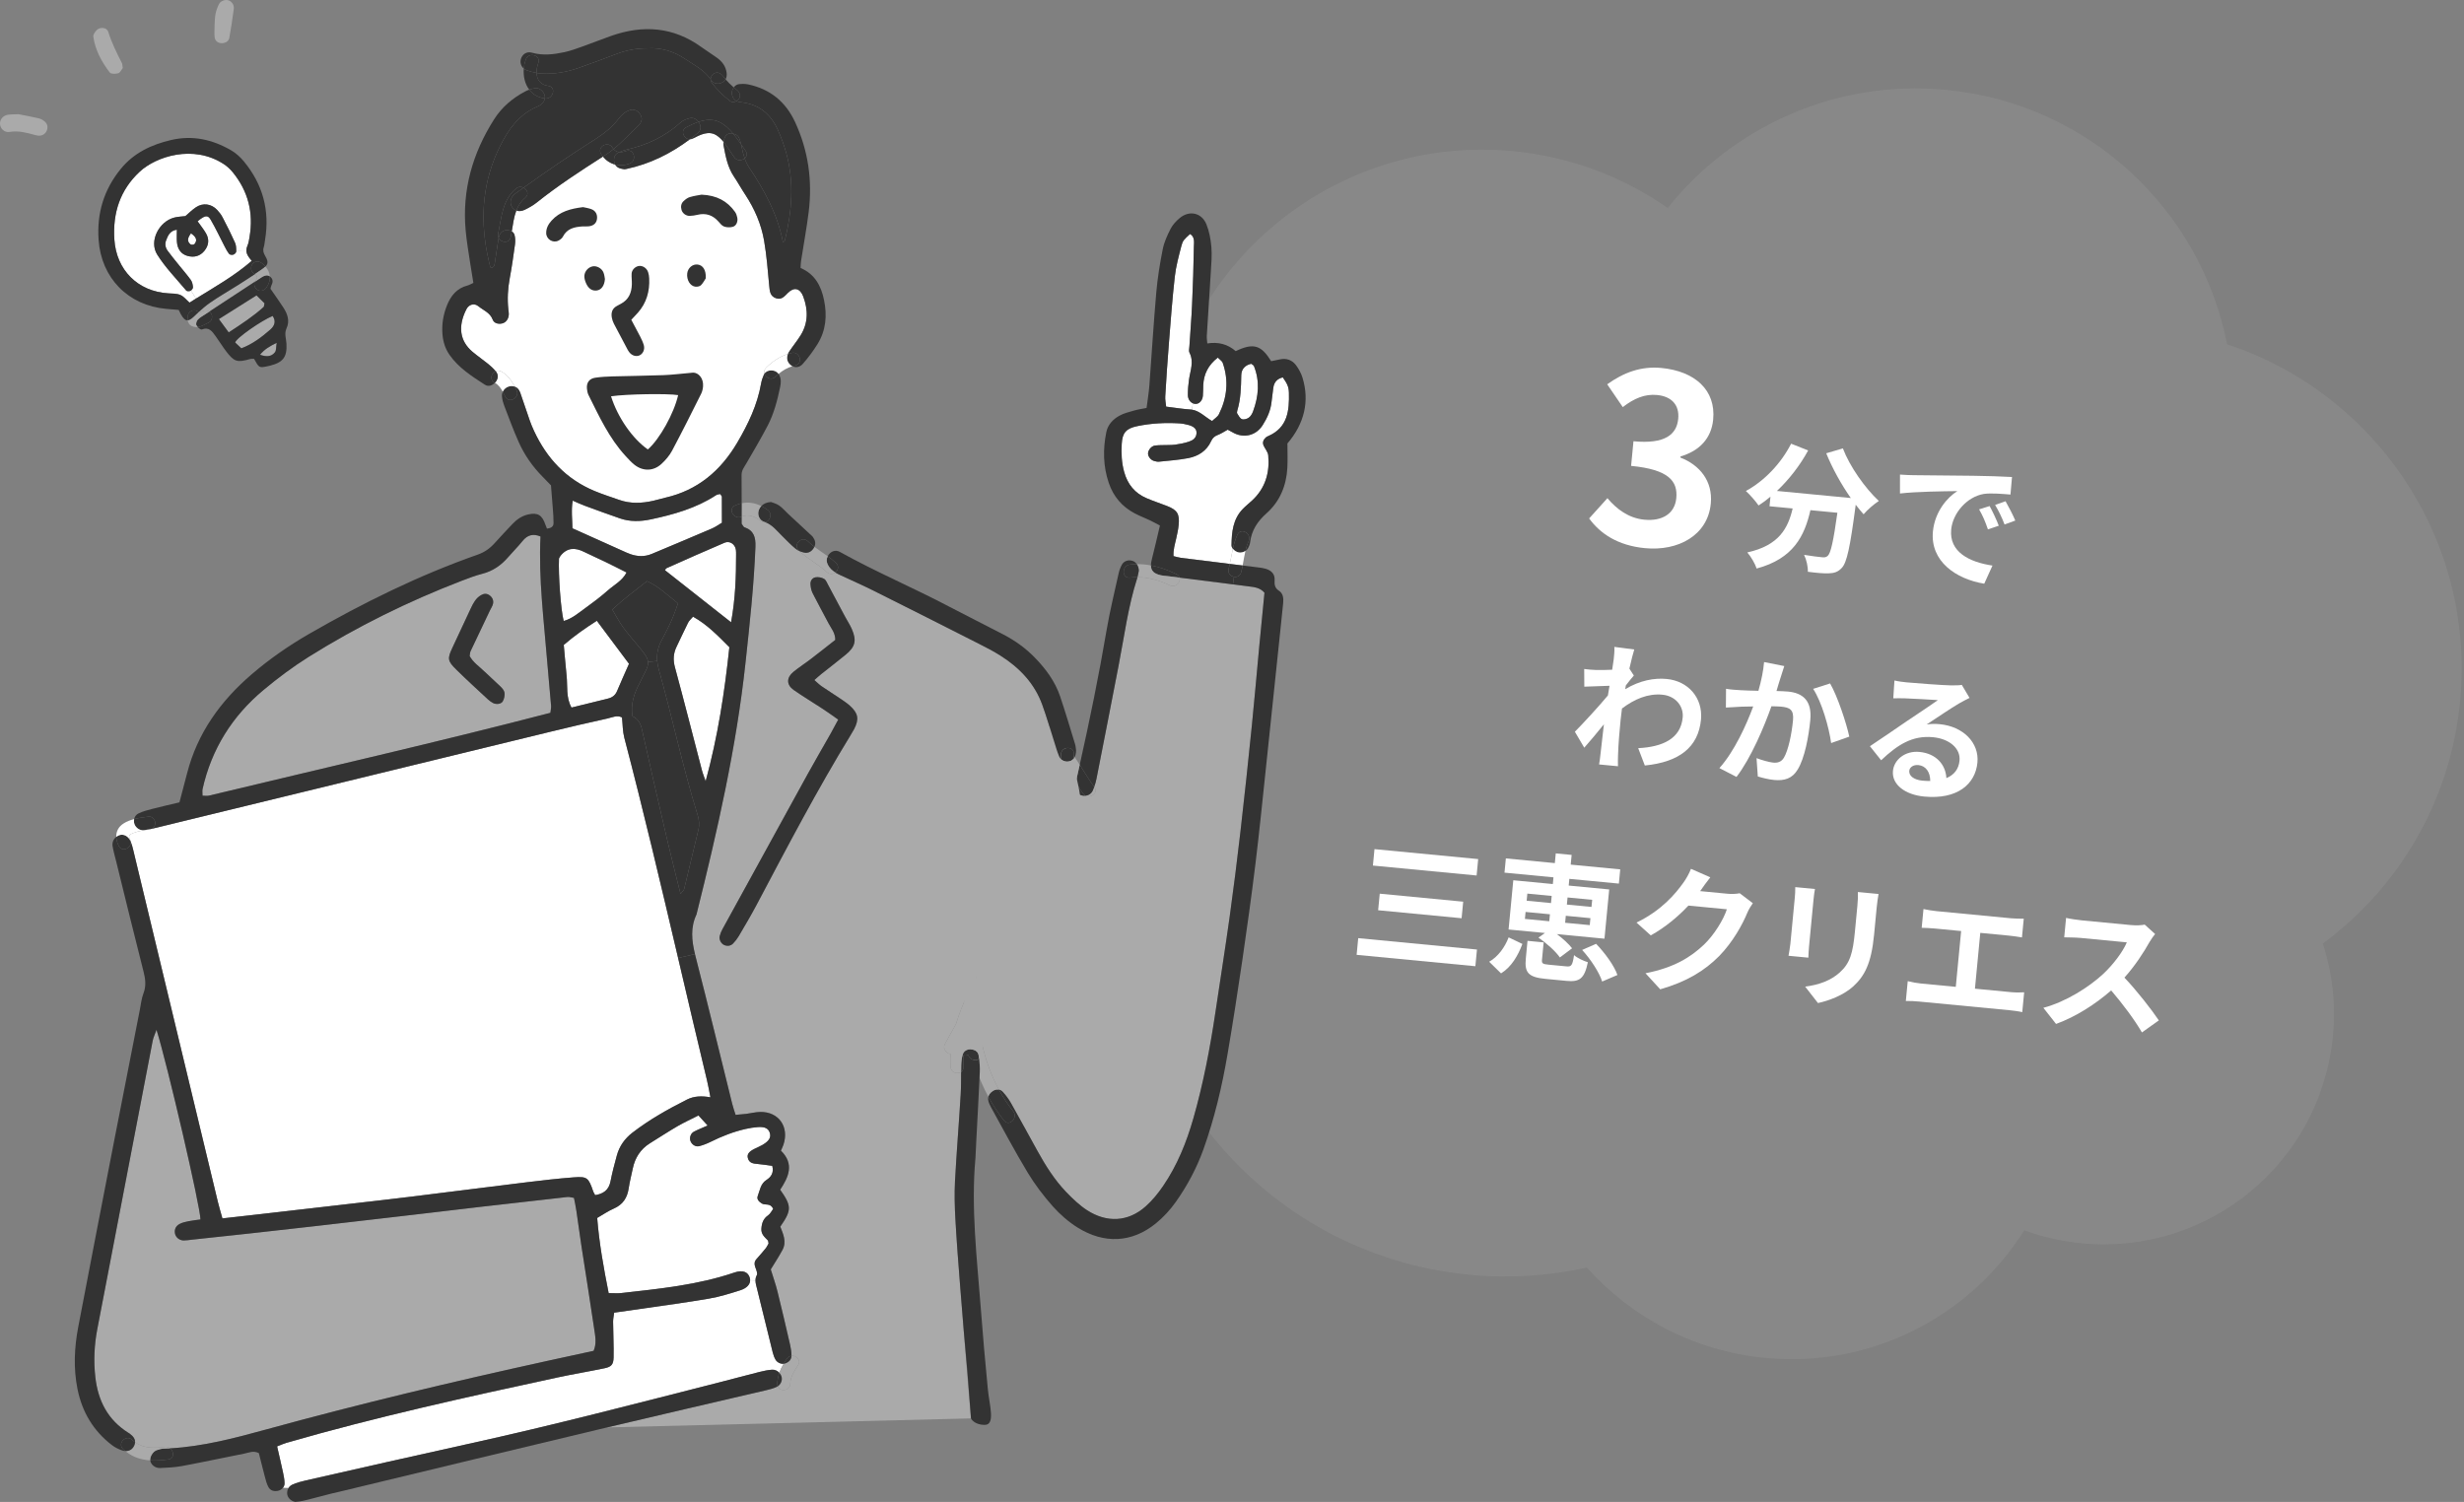 <svg width="251" height="153" viewBox="0 0 251 153" fill="none" xmlns="http://www.w3.org/2000/svg">
<rect x="0" y="0" width="251" height="153" fill="#808080" stroke="none"/>
<path d="M169.883 21.189C176.465 12.938 186.954 8.072 198.244 9.154C212.811 10.55 224.185 21.414 226.869 35.075C241.974 40.043 252.182 54.947 250.602 71.441C249.621 81.68 244.294 90.453 236.623 96.117C237.577 99.071 237.958 102.264 237.643 105.55C236.407 118.443 224.954 127.893 212.061 126.658C210.011 126.461 208.05 126.005 206.203 125.328C200.761 134.014 190.727 139.375 179.829 138.33C172.538 137.632 166.171 134.191 161.649 129.127C157.818 129.978 153.791 130.253 149.674 129.859C128.603 127.839 113.159 109.121 115.178 88.05C115.945 80.042 119.126 72.847 123.93 67.114C119.603 60.916 117.371 53.209 118.149 45.095C119.887 26.957 136 13.663 154.138 15.401C160.009 15.963 165.372 18.033 169.883 21.189Z" fill="#888888"/>
<path d="M219.534 95.149C219.408 95.292 219.115 95.7 218.963 95.967C218.385 97.008 217.462 98.425 216.408 99.589C217.673 100.92 219.188 102.865 219.914 103.948L218.193 105.175C217.408 103.834 216.248 102.288 215.059 100.895C213.433 102.314 211.44 103.586 209.444 104.309L208.153 102.666C210.477 102.045 212.8 100.552 214.25 99.214C215.27 98.257 216.252 96.959 216.654 95.998L211.929 95.546C211.344 95.49 210.57 95.5 210.276 95.486L210.465 93.507C210.836 93.599 211.682 93.722 212.1 93.762L217.02 94.233C217.619 94.291 218.185 94.26 218.473 94.19L219.534 95.149Z" fill="white"/>
<path d="M195.939 92.607C196.297 92.683 196.865 92.78 197.255 92.817L204.836 93.544C205.254 93.584 205.746 93.589 206.154 93.586L205.971 95.495C205.556 95.427 205.071 95.353 204.666 95.314L201.726 95.032L201.181 100.718L204.874 101.072C205.376 101.12 205.827 101.107 206.195 101.086L206.001 103.107C205.602 103.012 205.018 102.942 204.698 102.911L195.514 102.031C195.096 101.991 194.607 101.959 194.141 101.97L194.335 99.95C194.76 100.061 195.258 100.15 195.69 100.192L199.23 100.531L199.775 94.845L197.085 94.587C196.709 94.551 196.107 94.522 195.756 94.516L195.939 92.607Z" fill="white"/>
<path d="M191.361 91.071C191.295 91.459 191.225 91.902 191.171 92.459L190.907 95.219C190.62 98.215 189.91 99.455 188.769 100.499C187.754 101.414 186.239 101.958 185.191 102.181L183.888 100.509C185.299 100.321 186.478 99.9 187.401 99.074C188.463 98.121 188.744 97.093 188.953 94.919L189.206 92.271C189.26 91.714 189.275 91.265 189.256 90.87L191.361 91.071ZM184.884 90.563C184.825 90.881 184.782 91.186 184.739 91.632L184.288 96.342C184.254 96.691 184.216 97.236 184.213 97.559L182.192 97.365C182.232 97.102 182.34 96.564 182.38 96.145L182.83 91.449C182.855 91.184 182.888 90.695 182.877 90.371L184.884 90.563Z" fill="white"/>
<path d="M174.224 89.373C173.857 89.83 173.434 90.422 173.238 90.713C173.221 90.739 173.206 90.752 173.189 90.778L175.99 91.047C176.422 91.088 176.889 91.063 177.219 90.996L178.556 92.01C178.378 92.26 178.145 92.632 178 92.969C177.505 94.174 176.533 95.951 175.129 97.392C173.65 98.881 171.841 100.002 169.122 100.782L167.62 99.147C170.558 98.571 172.221 97.507 173.566 96.243C174.618 95.247 175.586 93.652 175.909 92.628L171.993 92.253C170.943 93.376 169.613 94.486 168.158 95.289L166.708 93.983C169.29 92.725 170.675 91.044 171.486 89.912C171.729 89.584 172.083 88.971 172.254 88.509L174.224 89.373Z" fill="white"/>
<path d="M162.191 91.665L159.682 91.425L159.613 92.15L162.121 92.39L162.191 91.665ZM161.944 94.243L162.012 93.533L159.503 93.292L159.435 94.003L161.944 94.243ZM155.406 92.9L155.338 93.611L157.819 93.848L157.887 93.138L155.406 92.9ZM155.585 91.032L155.516 91.757L157.996 91.995L158.066 91.27L155.585 91.032ZM158.182 90.058L158.247 89.375L153.258 88.897L153.397 87.447L158.386 87.925L158.481 86.936L160.098 87.091L160.003 88.08L165.048 88.564L164.909 90.013L159.864 89.53L159.799 90.213L163.924 90.608L163.443 95.625L158.593 95.16C159.211 95.613 159.805 96.162 160.143 96.603L158.9 97.538C158.493 96.937 157.548 96.087 156.717 95.515L157.381 95.044L153.674 94.689L154.154 89.672L158.182 90.058ZM152.908 99.158L151.699 97.973C152.607 97.456 153.288 96.508 153.681 95.491L155.08 96.159C154.644 97.327 153.985 98.488 152.908 99.158ZM157.76 98.273L159.572 98.446C160.074 98.495 160.186 98.351 160.343 97.297C160.64 97.578 161.326 97.897 161.75 98.022C161.406 99.705 160.895 100.05 159.585 99.924L157.425 99.717C155.669 99.549 155.294 99.063 155.429 97.656L155.602 95.844L157.247 96.001L157.077 97.771C157.041 98.148 157.147 98.214 157.76 98.273ZM161.167 96.771L162.591 96.148C163.486 97.078 164.432 98.364 164.762 99.323L163.207 99.99C162.928 99.091 162.059 97.742 161.167 96.771Z" fill="white"/>
<path d="M140.014 86.502L150.578 87.515L150.418 89.187L139.854 88.175L140.014 86.502ZM140.55 91.04L149.051 91.855L148.889 93.541L140.388 92.726L140.55 91.04ZM138.358 95.57L150.454 96.729L150.291 98.429L138.195 97.27L138.358 95.57Z" fill="white"/>
<path d="M194.49 78.524C194.44 79.04 194.978 79.443 195.815 79.523C196.107 79.551 196.373 79.563 196.627 79.559C196.63 78.645 196.17 78.01 195.418 77.938C194.888 77.888 194.523 78.176 194.49 78.524ZM192.981 69.323C193.366 69.416 193.852 69.476 194.242 69.514C194.981 69.585 197.968 69.814 198.77 69.821C199.346 69.82 199.671 69.809 199.843 69.769L200.63 71.096C200.29 71.275 199.937 71.438 199.593 71.644C198.79 72.101 197.209 73.188 196.265 73.8C196.735 73.733 197.157 73.731 197.603 73.774C199.972 74.001 201.628 75.65 201.434 77.685C201.223 79.887 199.383 81.469 196.011 81.145C194.074 80.96 192.696 79.928 192.829 78.534C192.937 77.405 194.055 76.457 195.532 76.599C197.26 76.765 198.204 77.924 198.272 79.267C199.077 78.936 199.529 78.332 199.611 77.482C199.731 76.228 198.558 75.258 196.913 75.1C194.781 74.896 193.279 75.891 191.625 77.448L190.483 76.017C191.548 75.317 193.371 74.057 194.258 73.453C195.1 72.887 196.662 71.855 197.402 71.321C196.69 71.267 194.759 71.166 194.016 71.138C193.637 71.129 193.187 71.128 192.863 71.139L192.981 69.323Z" fill="white"/>
<path d="M181.758 67.853C181.639 68.207 181.499 68.644 181.396 68.986C181.258 69.395 181.111 69.901 180.966 70.393C181.428 70.409 181.849 70.422 182.142 70.45C183.619 70.591 184.601 71.346 184.409 73.353C184.252 74.998 183.84 77.237 183.125 78.392C182.571 79.323 181.761 79.555 180.716 79.455C180.173 79.403 179.527 79.242 179.063 79.099L178.932 77.23C179.461 77.436 180.242 77.651 180.618 77.687C181.078 77.731 181.454 77.627 181.721 77.188C182.173 76.43 182.516 74.761 182.648 73.381C182.755 72.266 182.296 72.068 181.418 71.984C181.195 71.962 180.844 71.957 180.451 71.947C179.719 74.015 178.371 77.219 176.892 79.145L175.15 78.246C176.677 76.55 177.908 73.827 178.593 71.966C178.086 71.974 177.649 71.988 177.381 71.99C176.984 72.023 176.236 72.05 175.811 72.079L175.826 70.168C176.324 70.258 176.8 70.275 177.317 70.311C177.75 70.338 178.409 70.359 179.125 70.372C179.422 69.331 179.631 68.325 179.701 67.445L181.758 67.853ZM186.426 69.623C187.175 70.904 188.091 73.678 188.382 75.042L186.533 75.695C186.319 74.113 185.572 71.496 184.7 70.174L186.426 69.623Z" fill="white"/>
<path d="M164.385 67.159C164.423 66.755 164.477 66.338 164.449 65.899L166.477 66.164C166.356 66.546 166.177 67.246 165.981 68.113L166.434 68.818C166.215 69.05 165.892 69.483 165.62 69.823C165.594 69.947 165.581 70.086 165.555 70.21C167.063 69.3 168.535 69.047 169.79 69.168C171.936 69.373 173.477 71.054 173.276 73.299C173.006 76.114 171.074 77.631 167.553 77.982L166.878 76.216C169.366 76.089 171.218 75.254 171.412 73.078C171.516 71.991 170.734 70.904 169.341 70.77C167.864 70.629 166.499 71.215 165.226 72.176C165.173 72.579 165.121 72.982 165.086 73.344C164.976 74.487 164.864 75.657 164.822 76.975C164.812 77.228 164.806 77.733 164.817 78.058L162.894 77.874C162.951 77.57 163.013 77.069 163.034 76.846C163.166 75.762 163.258 74.955 163.384 73.786C162.715 74.608 161.934 75.559 161.384 76.168L160.428 74.543C161.316 73.644 162.886 71.938 163.793 70.843C163.851 70.525 163.911 70.194 163.957 69.86C163.266 69.879 162.18 69.915 161.389 69.952L161.378 68.151C161.781 68.203 162.102 68.234 162.592 68.253C162.999 68.264 163.619 68.253 164.226 68.227C164.305 67.7 164.37 67.312 164.385 67.159Z" fill="white"/>
<path d="M193.546 48.345C194.105 48.384 194.651 48.408 194.919 48.406C196.099 48.421 198.418 48.432 200.989 48.467C202.436 48.48 203.963 48.541 204.957 48.594L204.8 50.38C204.046 50.321 202.847 50.207 202.091 50.317C200.362 50.601 198.922 52.278 198.763 53.936C198.542 56.235 200.61 57.263 202.967 57.616L202.129 59.462C199.221 58.987 196.611 57.161 196.901 54.137C197.093 52.13 198.374 50.65 199.39 50.03C198.067 50.044 195.195 50.078 193.545 50.272L193.546 48.345ZM202.676 51.554C202.976 52.089 203.396 52.988 203.609 53.556L202.505 53.929C202.23 53.129 201.989 52.557 201.603 51.888L202.676 51.554ZM204.298 51.063C204.6 51.584 205.051 52.457 205.291 53.029L204.198 53.43C203.894 52.642 203.623 52.095 203.235 51.439L204.298 51.063Z" fill="white"/>
<path d="M186.033 46.176L187.727 45.678C188.435 47.532 189.983 49.719 191.39 51.035C190.911 51.341 190.206 51.949 189.84 52.392C189.573 52.099 189.309 51.764 189.033 51.414L189.024 51.512C188.467 55.706 188.143 57.334 187.599 57.873C187.208 58.285 186.818 58.389 186.268 58.406C185.787 58.431 184.979 58.353 184.159 58.246C184.18 57.742 184.023 57.024 183.776 56.522C184.537 56.651 185.261 56.735 185.609 56.768C185.86 56.792 186.016 56.779 186.185 56.626C186.492 56.36 186.764 55.135 187.169 52.234L184.423 51.971C183.818 54.613 182.684 56.91 178.945 57.916C178.782 57.422 178.359 56.692 177.991 56.277C181.238 55.562 182.138 53.805 182.612 51.797L180.256 51.572L180.35 50.596C179.951 50.938 179.543 51.236 179.139 51.493C178.868 51.087 178.222 50.35 177.846 50.019C179.7 49.015 181.417 47.239 182.456 45.2L184.191 45.887C183.354 47.424 182.232 48.864 181.011 50.013L188.536 50.734C187.558 49.346 186.66 47.713 186.033 46.176Z" fill="white"/>
<path d="M167.57 55.841C164.775 55.573 162.989 54.341 161.881 52.813L163.743 50.749C164.695 51.877 165.91 52.789 167.511 52.942C169.302 53.114 170.606 52.347 170.759 50.746C170.924 49.026 170.002 47.828 166.155 47.46L166.396 44.951C169.645 45.263 170.804 44.241 170.955 42.664C171.088 41.278 170.305 40.383 168.8 40.239C167.534 40.118 166.452 40.593 165.307 41.472L163.721 39.15C165.378 37.959 167.155 37.285 169.233 37.484C172.649 37.811 174.804 39.73 174.516 42.74C174.333 44.651 173.125 45.934 171.19 46.496L171.179 46.615C173.109 47.355 174.496 48.983 174.274 51.3C173.963 54.549 170.939 56.164 167.57 55.841Z" fill="white"/>
<g clip-path="url(#clip0_4010_133)">
<path d="M127.214 59.736C127.787 59.809 128.372 59.869 128.806 60.383C128.627 62.214 128.442 64.058 128.27 65.899C128.015 68.593 127.79 71.289 127.515 73.979C127.151 77.568 126.771 81.153 126.357 84.736C126.023 87.631 125.659 90.524 125.259 93.413C124.802 96.666 124.286 99.914 123.803 103.164C123.263 106.783 122.575 110.372 121.573 113.897C120.871 116.362 119.922 118.714 118.472 120.833C117.969 121.569 117.387 122.283 116.725 122.876C114.929 124.492 112.741 124.584 110.73 123.281C109.942 122.767 109.241 122.09 108.586 121.407C107.408 120.173 106.504 118.733 105.68 117.244C104.78 115.622 103.9 113.99 102.987 112.375C102.755 111.967 102.467 111.579 102.15 111.231C102.037 111.108 101.898 111.035 101.753 111.005C97.915 103.96 99.857 94.756 100.396 87.117C100.667 83.316 100.684 77.697 103.5 74.745C105.217 72.944 108.079 77.362 109.578 79.701C109.552 79.8 109.532 79.906 109.522 80.009C109.472 80.49 109.714 80.875 110.121 81.011C110.276 81.064 110.435 81.081 110.587 81.057C111.14 81.326 111.914 80.759 111.477 80.175C111.474 80.168 111.471 80.165 111.464 80.158C111.567 79.883 111.643 79.601 111.699 79.316C112.46 75.472 113.208 71.627 113.952 67.783C114.528 64.821 114.909 61.819 115.832 58.934C115.845 58.887 115.858 58.841 115.872 58.798C117.023 58.804 118.115 59.12 119.174 59.634C119.759 59.919 120.292 59.312 120.16 58.844C121.973 59.073 123.786 59.299 125.6 59.531C126.139 59.597 126.675 59.667 127.214 59.736Z" fill="#AAAAAA"/>
<path d="M126.04 41.822C126.397 40.648 126.42 39.441 126.443 38.227C126.457 37.58 126.854 37.195 127.459 37.059C127.582 37.159 127.701 37.209 127.734 37.291C128.352 38.837 128.21 40.376 127.648 41.899C127.562 42.137 127.413 42.4 127.218 42.542C127.032 42.678 126.708 42.771 126.513 42.698C126.311 42.625 126.172 42.34 126.036 42.131C125.99 42.058 126.01 41.919 126.04 41.822Z" fill="white"/>
<path d="M121.738 41.146C122.132 41.182 122.483 40.84 122.533 40.336C122.569 39.968 122.556 39.593 122.572 39.225C122.629 38.104 123.079 37.192 124.051 36.432C124.237 36.625 124.485 36.767 124.558 36.973C125.183 38.767 125.004 40.519 124.164 42.2C124.035 42.459 123.737 42.632 123.472 42.89C122.758 42.486 122.212 41.852 121.404 41.729L121.523 41.089C121.593 41.119 121.666 41.139 121.738 41.146Z" fill="white"/>
<path d="M121.236 41.713C120.448 41.663 119.671 41.53 118.794 41.424C118.761 41.086 118.678 40.728 118.701 40.379C118.807 38.578 118.926 36.781 119.072 34.983C119.251 32.711 119.419 30.439 119.674 28.173C119.793 27.129 120.074 26.097 120.339 25.072C120.491 24.488 120.587 24.435 121.229 23.835C121.735 24.15 121.626 24.681 121.616 25.125C121.587 27.085 121.524 29.046 121.434 31.006C121.372 32.436 121.252 33.862 121.16 35.291C121.147 35.504 121.08 35.756 121.166 35.922C121.646 36.854 121.249 37.752 121.12 38.665C121.044 39.189 121.001 39.719 121.004 40.247C121.008 40.651 121.229 40.967 121.524 41.089L121.405 41.729C121.348 41.723 121.292 41.716 121.236 41.713Z" fill="white"/>
<path d="M121.063 43.292C121.639 43.447 121.904 43.723 121.887 44.114C121.867 44.625 121.507 44.864 121.096 44.996C120.646 45.139 120.173 45.235 119.707 45.298C119.286 45.351 118.86 45.328 118.436 45.345C118.171 45.351 117.907 45.348 117.645 45.388C117.295 45.444 116.974 45.826 116.947 46.164C116.924 46.492 117.232 46.884 117.589 46.967C117.745 47.003 117.907 47.05 118.059 47.033C119.055 46.927 120.061 46.861 121.04 46.672C122.066 46.472 122.916 45.942 123.373 44.94C123.515 44.628 123.714 44.439 124.038 44.316C124.379 44.191 124.686 43.978 125.064 43.773C125.272 43.885 125.497 44.018 125.725 44.131C126.725 44.625 127.939 44.396 128.631 43.302C129.09 42.572 129.438 41.812 129.527 40.947C129.577 40.472 129.646 40.001 129.706 39.527C129.779 38.937 130.1 38.578 130.675 38.446C131.106 39.066 131.281 39.368 131.297 40.015C131.344 41.822 131.175 43.554 129.21 44.413C129.114 44.456 129.011 44.499 128.938 44.569C128.69 44.807 128.568 45.083 128.733 45.421C128.892 45.746 129.163 46.058 129.193 46.393C129.355 48.174 128.885 49.756 127.532 51C127.221 51.285 126.887 51.551 126.592 51.856C125.596 52.891 125.467 54.207 125.451 55.547C125.451 55.67 125.504 55.796 125.59 55.906C125.474 56.416 125.388 56.931 125.275 57.445C123.618 57.239 121.96 57.037 120.302 56.828C120.051 56.794 119.806 56.712 119.541 56.652C119.505 55.992 119.687 55.441 119.813 54.877C119.915 54.41 120.024 53.942 120.067 53.471C120.176 52.343 119.912 51.942 118.863 51.537C118.171 51.269 117.467 51.04 116.788 50.748C115.594 50.237 114.863 49.335 114.512 48.068C114.25 47.126 114.214 46.184 114.267 45.229C114.326 44.084 114.714 43.643 115.862 43.408C117.268 43.119 118.694 43.043 120.127 43.129C120.441 43.146 120.759 43.209 121.063 43.292Z" fill="white"/>
<path d="M126.195 56.28C125.977 56.244 125.735 56.095 125.59 55.906C125.699 55.418 125.835 54.934 126.05 54.469C126.41 53.693 127.549 54.367 127.195 55.139C127.049 55.455 126.946 55.786 126.867 56.124C126.669 56.257 126.414 56.317 126.195 56.28Z" fill="#333333"/>
<path d="M125.275 57.445C125.388 56.931 125.474 56.416 125.59 55.906C125.735 56.095 125.977 56.244 126.195 56.28C126.414 56.317 126.668 56.257 126.867 56.125C126.751 56.612 126.678 57.116 126.586 57.607C126.149 57.551 125.712 57.498 125.275 57.445Z" fill="white"/>
<path d="M125.699 58.758C125.352 58.695 125.037 58.39 125.157 57.946C125.2 57.78 125.239 57.611 125.276 57.445C125.712 57.498 126.149 57.551 126.586 57.607C126.543 57.839 126.493 58.072 126.434 58.297C126.331 58.679 126 58.811 125.699 58.758Z" fill="#333333"/>
<path d="M118.241 58.602C117.543 58.443 117.242 58.144 117.242 57.597C118.136 57.763 119.002 58.081 119.843 58.489C120.022 58.576 120.121 58.705 120.161 58.844C119.783 58.798 119.406 58.748 119.029 58.702C118.764 58.669 118.5 58.662 118.241 58.602Z" fill="#333333"/>
<path d="M119.028 58.702C119.405 58.748 119.783 58.798 120.16 58.844C120.292 59.312 119.759 59.919 119.174 59.634C118.115 59.12 117.023 58.805 115.872 58.798C115.941 58.539 115.977 58.291 116.011 58.131C116.001 57.869 115.921 57.644 115.799 57.471C116.289 57.465 116.768 57.508 117.241 57.597C117.241 58.145 117.543 58.443 118.241 58.602C118.499 58.662 118.764 58.669 119.028 58.702Z" fill="#AAAAAA"/>
<path d="M115.098 57.514C115.333 57.488 115.568 57.471 115.799 57.471C115.922 57.644 116.001 57.869 116.011 58.131C115.978 58.291 115.941 58.539 115.872 58.798C115.617 58.798 115.359 58.811 115.098 58.841C114.251 58.937 114.257 57.611 115.098 57.514Z" fill="#333333"/>
<path d="M126.513 42.698C126.708 42.771 127.032 42.678 127.218 42.542C127.413 42.399 127.562 42.137 127.648 41.899C128.21 40.376 128.353 38.837 127.734 37.291C127.701 37.209 127.582 37.159 127.459 37.059C126.854 37.195 126.457 37.58 126.444 38.227C126.42 39.441 126.397 40.648 126.04 41.822C126.01 41.918 125.99 42.058 126.037 42.131C126.172 42.34 126.311 42.625 126.513 42.698ZM121.004 40.247C121 39.719 121.043 39.189 121.12 38.665C121.249 37.752 121.646 36.854 121.166 35.922C121.08 35.756 121.146 35.504 121.159 35.291C121.252 33.862 121.371 32.436 121.434 31.006C121.523 29.046 121.586 27.085 121.616 25.125C121.626 24.681 121.735 24.15 121.229 23.835C120.587 24.435 120.491 24.488 120.339 25.072C120.074 26.097 119.793 27.129 119.674 28.173C119.419 30.439 119.25 32.711 119.071 34.983C118.926 36.781 118.807 38.578 118.701 40.379C118.678 40.728 118.76 41.086 118.793 41.424C119.67 41.53 120.448 41.663 121.235 41.713C121.292 41.716 121.348 41.723 121.404 41.729C122.212 41.852 122.757 42.486 123.472 42.89C123.737 42.632 124.035 42.459 124.164 42.2C125.004 40.519 125.183 38.767 124.557 36.973C124.485 36.767 124.237 36.625 124.051 36.432C123.078 37.192 122.628 38.104 122.572 39.225C122.556 39.593 122.569 39.968 122.532 40.336C122.483 40.84 122.132 41.182 121.738 41.146C121.666 41.139 121.593 41.119 121.523 41.089C121.229 40.967 121.007 40.651 121.004 40.247ZM112.953 49.212C112.371 47.511 112.341 45.776 112.695 44.031C112.854 43.252 113.38 42.708 114.042 42.343C114.495 42.091 115.025 41.968 115.528 41.822C115.925 41.709 116.338 41.65 116.798 41.557C116.898 40.764 117.023 40.035 117.08 39.298C117.321 36.124 117.51 32.946 117.788 29.779C117.917 28.303 118.158 26.833 118.446 25.381C118.588 24.664 118.909 23.971 119.243 23.314C119.452 22.903 119.796 22.531 120.153 22.23C121.136 21.394 122.407 21.652 122.893 22.85C123.184 23.57 123.333 24.376 123.399 25.158C123.472 25.997 123.393 26.853 123.343 27.699C123.214 29.872 123.065 32.041 122.933 34.213C122.916 34.465 122.966 34.724 122.986 34.986C124.111 34.807 125.075 35.068 125.878 35.769C127.734 34.877 128.498 35.199 129.491 36.794C129.759 36.741 130.06 36.684 130.358 36.615C131.053 36.456 131.632 36.675 132.039 37.228C132.313 37.603 132.548 38.038 132.684 38.482C133.412 40.867 132.876 43.162 131.145 45.176C131.145 45.972 131.182 46.811 131.139 47.643C131.043 49.468 130.381 51.083 129.014 52.294C128.095 53.113 127.496 54.025 127.347 55.242C127.32 55.448 127.238 55.654 127.142 55.836C127.082 55.952 126.983 56.052 126.867 56.125C126.946 55.786 127.049 55.455 127.195 55.139C127.549 54.367 126.41 53.693 126.05 54.469C125.835 54.934 125.699 55.418 125.59 55.906C125.504 55.796 125.451 55.67 125.451 55.547C125.467 54.207 125.596 52.891 126.592 51.856C126.887 51.551 127.221 51.285 127.532 51C128.885 49.756 129.355 48.174 129.193 46.393C129.163 46.058 128.892 45.746 128.733 45.421C128.568 45.083 128.69 44.807 128.938 44.569C129.011 44.499 129.114 44.456 129.21 44.413C131.175 43.554 131.344 41.822 131.298 40.015C131.281 39.368 131.106 39.066 130.675 38.446C130.1 38.578 129.779 38.937 129.706 39.527C129.646 40.001 129.577 40.472 129.527 40.947C129.438 41.812 129.091 42.572 128.631 43.302C127.939 44.396 126.725 44.625 125.725 44.131C125.497 44.018 125.272 43.885 125.064 43.773C124.687 43.978 124.379 44.191 124.038 44.316C123.714 44.439 123.515 44.628 123.373 44.94C122.916 45.942 122.066 46.472 121.04 46.672C120.061 46.861 119.055 46.927 118.059 47.033C117.907 47.05 117.745 47.003 117.589 46.967C117.232 46.884 116.924 46.492 116.947 46.164C116.974 45.826 117.295 45.444 117.645 45.388C117.907 45.348 118.171 45.351 118.436 45.345C118.86 45.328 119.287 45.351 119.707 45.298C120.173 45.235 120.646 45.139 121.096 44.996C121.507 44.864 121.867 44.625 121.887 44.114C121.904 43.723 121.639 43.447 121.063 43.292C120.759 43.209 120.441 43.146 120.127 43.129C118.694 43.043 117.268 43.119 115.862 43.408C114.714 43.643 114.327 44.084 114.267 45.229C114.214 46.184 114.25 47.126 114.512 48.068C114.863 49.335 115.594 50.237 116.788 50.748C117.467 51.04 118.171 51.269 118.863 51.537C119.912 51.942 120.177 52.343 120.067 53.471C120.024 53.942 119.915 54.41 119.813 54.877C119.687 55.441 119.505 55.992 119.541 56.652C119.806 56.712 120.051 56.795 120.302 56.828C121.96 57.037 123.618 57.239 125.275 57.445C125.239 57.611 125.199 57.78 125.156 57.946C125.037 58.39 125.352 58.695 125.699 58.758L125.6 59.531C123.787 59.299 121.973 59.073 120.16 58.844C120.12 58.705 120.021 58.576 119.842 58.489C119.002 58.081 118.135 57.763 117.242 57.597C117.242 57.421 117.271 57.219 117.331 56.99C117.622 55.866 117.874 54.731 118.158 53.534C117.781 53.338 117.47 53.163 117.149 53.01C116.623 52.761 116.077 52.556 115.564 52.284C114.297 51.607 113.42 50.579 112.953 49.212Z" fill="#333333"/>
<path d="M113.952 67.783C113.208 71.627 112.46 75.472 111.699 79.316C111.643 79.601 111.567 79.883 111.464 80.158C111.007 79.548 110.521 78.749 109.988 77.91C111.011 73.342 111.95 68.755 112.735 64.141C113.065 62.211 113.532 60.307 113.956 58.393C114.022 58.088 114.138 57.786 114.29 57.514C114.508 57.126 114.965 56.997 115.398 57.146C115.554 57.202 115.696 57.315 115.799 57.471C115.567 57.471 115.332 57.488 115.097 57.514C114.257 57.61 114.25 58.937 115.097 58.841C115.359 58.811 115.617 58.798 115.871 58.798C115.858 58.841 115.845 58.887 115.832 58.934C114.909 61.819 114.528 64.821 113.952 67.783Z" fill="#333333"/>
<path d="M111.478 80.175C111.915 80.759 111.14 81.326 110.588 81.057C110.902 81.024 111.183 80.838 111.322 80.523C111.375 80.404 111.425 80.281 111.465 80.158C111.471 80.165 111.475 80.168 111.478 80.175Z" fill="#AAAAAA"/>
<path d="M110.333 80.845C110.16 80.62 109.902 80.208 109.578 79.701C109.601 79.598 109.628 79.495 109.654 79.392C109.767 78.898 109.879 78.404 109.988 77.91C110.521 78.749 111.008 79.548 111.464 80.159C111.424 80.281 111.375 80.404 111.322 80.523C111.183 80.838 110.902 81.024 110.587 81.057C110.495 81.014 110.405 80.945 110.333 80.845Z" fill="#333333"/>
<path d="M110.333 80.845C110.406 80.945 110.495 81.014 110.587 81.057C110.435 81.081 110.276 81.064 110.121 81.011C109.714 80.875 109.472 80.49 109.522 80.009C109.532 79.906 109.552 79.8 109.578 79.701C109.903 80.208 110.161 80.62 110.333 80.845Z" fill="#333333"/>
<path d="M101.753 111.005C102.17 111.768 102.653 112.504 103.212 113.211C103.735 113.871 102.805 114.816 102.276 114.146C101.663 113.373 101.134 112.564 100.681 111.725C100.737 111.489 100.906 111.294 101.134 111.141C101.323 111.015 101.544 110.965 101.753 111.005Z" fill="#333333"/>
<path d="M104.695 119.467C103.381 117.291 102.19 115.039 100.959 112.813C100.83 112.587 100.715 112.335 100.668 112.08C100.645 111.951 100.648 111.834 100.681 111.725C101.135 112.564 101.664 113.374 102.276 114.146C102.806 114.816 103.736 113.871 103.213 113.211C102.654 112.504 102.17 111.768 101.754 111.005C101.899 111.035 102.038 111.108 102.151 111.231C102.468 111.579 102.756 111.967 102.988 112.375C103.901 113.99 104.781 115.622 105.681 117.244C106.505 118.734 107.408 120.173 108.586 121.407C109.241 122.09 109.943 122.767 110.73 123.281C112.742 124.584 114.929 124.492 116.726 122.876C117.388 122.283 117.97 121.569 118.473 120.833C119.922 118.714 120.872 116.362 121.573 113.898C122.576 110.372 123.264 106.783 123.804 103.164C124.287 99.914 124.803 96.666 125.259 93.413C125.66 90.524 126.024 87.631 126.358 84.736C126.772 81.153 127.152 77.568 127.516 73.979C127.791 71.289 128.016 68.593 128.271 65.899C128.443 64.058 128.628 62.214 128.807 60.383C128.373 59.869 127.787 59.81 127.215 59.737C126.676 59.667 126.14 59.597 125.6 59.531L125.7 58.758C126.001 58.811 126.332 58.678 126.434 58.297C126.494 58.072 126.543 57.839 126.586 57.607C127.116 57.67 127.645 57.736 128.175 57.803C128.436 57.833 128.701 57.869 128.952 57.946C129.511 58.118 129.882 58.48 129.842 59.1C129.816 59.551 129.852 59.899 130.286 60.181C130.729 60.466 130.759 60.974 130.709 61.471C130.61 62.42 130.514 63.369 130.415 64.317C129.932 68.961 129.448 73.601 128.955 78.241C128.608 81.512 128.284 84.782 127.883 88.046C127.483 91.31 127.03 94.564 126.553 97.817C126.083 101.015 125.59 104.212 125.044 107.4C124.482 110.693 123.714 113.941 122.586 117.092C121.901 119.002 120.948 120.78 119.787 122.425C119.214 123.241 118.513 124.001 117.742 124.628C115.297 126.618 112.471 126.734 109.777 125.055C108.848 124.475 107.984 123.719 107.253 122.9C106.31 121.835 105.43 120.684 104.695 119.467Z" fill="#333333"/>
<path d="M103.5 74.745C100.684 77.697 100.668 83.316 100.397 87.117C99.857 94.756 97.915 103.96 101.753 111.005C101.545 110.965 101.323 111.015 101.134 111.141C100.906 111.294 100.737 111.49 100.681 111.725C98.646 107.994 98.09 103.692 98.2 99.38C98.335 94.169 98.785 88.845 99.374 83.661C99.655 81.197 100.003 78.653 100.989 76.354C101.561 75.021 102.564 73.004 104.291 73.004C106.75 73.007 108.54 75.614 109.989 77.91C109.88 78.404 109.767 78.898 109.655 79.392C109.628 79.495 109.602 79.598 109.579 79.701C108.08 77.362 105.218 72.944 103.5 74.745Z" fill="#AAAAAA"/>
<path d="M28.186 34.926C28.113 35.354 28.156 35.693 28.007 35.885C27.643 36.353 27.127 36.366 26.488 36.137C26.942 35.586 27.454 35.275 28.186 34.926Z" fill="#AAAAAA"/>
<path d="M27.775 32.187C28.143 32.731 27.967 33.198 27.531 33.58C26.657 34.339 25.744 35.042 24.586 35.484C24.364 35.275 24.146 35.069 23.957 34.893C24.04 34.445 26.677 32.628 27.775 32.187Z" fill="#AAAAAA"/>
<path d="M26.945 30.896C26.899 31.089 26.909 31.225 26.846 31.281C25.794 32.23 24.616 32.999 23.299 33.862C22.915 33.341 22.644 32.973 22.3 32.505C23.59 31.689 24.818 30.916 26.128 30.09C26.423 30.379 26.701 30.654 26.945 30.896Z" fill="#AAAAAA"/>
<path d="M20.234 31.792C20.605 31.45 20.989 31.122 21.399 30.837C22.306 30.203 23.275 29.659 24.212 29.062C24.797 28.687 25.383 28.316 25.962 27.928C26.061 28.011 26.151 28.104 26.177 28.17C26.187 28.203 26.19 28.223 26.194 28.236C26.194 28.299 26.194 28.316 26.19 28.273C26.164 28.405 26.071 28.518 25.995 28.624C25.975 28.651 25.959 28.681 25.945 28.711C24.407 29.719 22.868 30.727 21.33 31.739C21.124 31.593 20.85 31.583 20.608 31.702C20.502 31.756 20.4 31.809 20.294 31.858C20.277 31.835 20.258 31.812 20.234 31.792Z" fill="#AAAAAA"/>
<path d="M67.088 68.115C68.481 73.054 69.533 78.085 71.055 82.991C71.214 83.508 71.27 84.013 71.141 84.55C70.648 86.553 70.182 88.563 69.692 90.57C69.659 90.706 69.513 90.812 69.322 91.061C68.838 89.114 68.372 87.29 67.942 85.455C67.078 81.744 66.221 78.029 65.394 74.308C65.255 73.691 65 73.233 64.434 72.968C64.213 71.707 64.61 70.589 65.195 69.515C65.298 69.329 65.371 69.127 65.47 68.941C65.841 68.241 66.046 67.84 66.013 67.438L66.946 67.335C66.966 67.591 67.015 67.85 67.088 68.115Z" fill="#333333"/>
<path d="M67.416 65.196C67.035 65.886 66.88 66.596 66.946 67.335L66.013 67.438C65.98 67.02 65.689 66.606 65.056 65.853C64.514 65.203 63.955 64.563 63.458 63.879C63.061 63.332 62.754 62.725 62.373 62.095C63.528 61.014 64.709 60.138 65.913 59.199C67.098 59.74 67.998 60.629 69.064 61.465C68.782 62.307 68.471 63.133 68.067 63.926C67.853 64.35 67.644 64.781 67.416 65.196Z" fill="#333333"/>
<path d="M49.63 25.825C48.886 22.017 49.2 18.346 50.964 14.84C51.817 13.141 52.873 11.665 54.683 10.886C54.828 10.823 54.971 10.75 55.099 10.66C55.318 10.508 55.464 10.272 55.5 10.027C55.503 10.03 55.507 10.03 55.51 10.03C56.344 10.143 56.704 8.866 55.861 8.75C55.023 8.637 54.683 8.09 54.663 7.433C54.838 7.466 55.014 7.486 55.189 7.496C56.466 7.562 57.72 7.347 58.925 6.922C60.218 6.465 61.509 5.994 62.789 5.499C63.792 5.115 64.818 4.922 65.966 4.922C67.312 4.833 68.619 5.217 69.787 6.003C70.707 6.62 71.723 7.118 72.385 8.07C72.382 8.186 72.411 8.302 72.484 8.398C73.037 9.128 73.649 9.742 74.377 10.296C74.565 10.438 74.827 10.415 75.032 10.299H75.035C75.068 10.315 75.105 10.332 75.141 10.342C75.389 10.418 75.661 10.428 75.919 10.478C77.504 10.786 78.569 11.755 79.218 13.188C79.568 13.957 79.859 14.76 80.088 15.573C80.925 18.564 80.674 21.55 79.945 24.521C79.939 24.555 79.883 24.578 79.76 24.684C79.214 21.828 77.864 19.384 76.299 17.042C76.107 16.757 75.965 16.452 75.856 16.133C76.071 15.951 76.163 15.659 75.945 15.357C75.796 15.151 75.647 14.936 75.498 14.717C75.436 14.438 75.356 14.16 75.217 13.927C75.124 13.775 74.893 13.669 74.684 13.616C74.304 13.155 73.877 12.743 73.361 12.468C72.653 12.093 71.885 12.173 71.154 12.418C70.952 12.136 70.628 11.96 70.304 12.03C69.96 12.103 69.582 12.252 69.328 12.485C67.749 13.901 65.916 14.78 63.861 15.234C63.597 15.294 63.332 15.387 63.084 15.5C62.862 15.473 62.667 15.377 62.498 15.184C63.438 14.428 64.229 13.52 65.115 12.713C65.287 12.554 65.33 12.256 65.38 12.143C65.32 11.463 64.728 11.052 64.222 11.201C63.689 11.357 63.299 11.715 62.978 12.14C62.329 12.999 61.492 13.629 60.599 14.206C59.358 15.009 58.111 15.805 56.89 16.637C55.695 17.453 54.511 18.286 53.333 19.122C53.104 19.006 52.816 18.999 52.572 19.205C51.169 20.355 51.093 22.157 50.745 23.808C50.709 23.977 50.735 24.127 50.798 24.253C50.782 24.326 50.768 24.399 50.758 24.468C50.639 25.201 50.54 25.934 50.424 26.668C50.384 26.916 50.388 27.208 50.054 27.288C50.014 27.261 49.951 27.241 49.944 27.211C49.835 26.75 49.719 26.289 49.63 25.825Z" fill="#333333"/>
<path d="M60.533 135.404C60.635 136.117 60.794 136.86 60.47 137.61C58.888 137.955 57.343 138.286 55.798 138.625C46.192 140.734 36.63 143.006 27.143 145.613C23.927 146.499 20.691 147.351 17.333 147.544C17.194 147.428 17.012 147.365 16.797 147.394C15.708 147.544 14.646 147.56 13.759 146.917C13.772 146.605 13.591 146.323 13.2 146.035C13.157 146.005 13.107 145.981 13.064 145.952C10.98 144.641 9.984 142.691 9.713 140.29C9.524 138.638 9.603 137.006 9.914 135.381C11.787 125.596 13.667 115.811 15.553 106.03C15.619 105.685 15.784 105.357 15.943 104.906C17.058 108.458 20.436 123.035 20.42 124.226C20.016 124.283 19.599 124.326 19.189 124.409C18.885 124.472 18.564 124.541 18.292 124.687C17.948 124.87 17.756 125.191 17.816 125.613C17.875 126.027 18.253 126.359 18.706 126.366C18.967 126.369 19.232 126.322 19.493 126.293C21.439 126.087 23.385 125.881 25.33 125.666C27.593 125.417 29.853 125.165 32.113 124.906C35.422 124.528 38.734 124.143 42.043 123.755C44.356 123.487 46.666 123.205 48.978 122.939C51.92 122.598 54.861 122.263 57.806 121.938C58.002 121.918 58.207 121.991 58.468 122.03C58.554 122.478 58.647 122.886 58.706 123.297C58.888 124.502 59.044 125.712 59.226 126.916C59.659 129.745 60.119 132.571 60.533 135.404Z" fill="#AAAAAA"/>
<path d="M53.237 55.106C53.743 54.476 54.332 54.347 55.06 54.652C54.848 58.947 55.407 63.203 55.748 67.472C55.867 68.951 56.016 70.427 56.139 71.906C56.155 72.105 56.099 72.314 56.066 72.613C44.511 75.621 32.881 78.261 21.287 81.051C21.098 81.097 20.89 81.057 20.631 81.057C20.631 80.782 20.595 80.576 20.635 80.384C21.545 76.308 23.659 72.948 26.842 70.291C28.301 69.074 29.833 67.926 31.441 66.918C36.385 63.823 41.596 61.256 47.036 59.163C47.724 58.897 48.419 58.635 49.134 58.45C50.202 58.174 51.046 57.591 51.758 56.765C52.241 56.204 52.77 55.683 53.237 55.106ZM51.218 71.442C51.361 71.193 51.43 70.848 51.394 70.566C51.361 70.334 51.152 70.102 50.97 69.923C50.444 69.405 49.878 68.928 49.352 68.41C48.833 67.899 48.197 67.491 47.843 66.831C47.876 66.646 47.873 66.477 47.936 66.341C48.588 64.957 49.246 63.578 49.905 62.194C50.017 61.959 50.179 61.733 50.226 61.485C50.288 61.163 50.166 60.868 49.885 60.655C49.594 60.433 49.299 60.456 49.005 60.626C48.469 60.931 48.204 61.451 47.956 61.979C47.327 63.316 46.712 64.656 46.08 65.992C45.567 67.087 45.58 67.329 46.473 68.208C47.529 69.246 48.621 70.241 49.703 71.246C49.855 71.389 50.03 71.511 50.212 71.611C50.533 71.787 51.053 71.737 51.218 71.442Z" fill="#AAAAAA"/>
<path d="M83.95 58.97C83.701 58.824 83.351 58.761 83.07 58.811C82.742 58.867 82.534 59.176 82.56 59.524C82.58 59.833 82.646 60.161 82.782 60.433C83.308 61.471 83.874 62.489 84.413 63.521C84.678 64.022 85.088 64.466 85.088 65.186C84.228 65.859 83.364 66.549 82.484 67.219C81.938 67.637 81.352 68.005 80.823 68.443C80.105 69.03 80.102 69.76 80.849 70.287C81.802 70.957 82.805 71.551 83.778 72.191C84.304 72.536 84.813 72.904 85.389 73.306C85.094 73.85 84.853 74.311 84.595 74.769C83.811 76.152 83.01 77.522 82.242 78.915C79.354 84.155 76.475 89.399 73.6 94.647C73.474 94.875 73.371 95.124 73.312 95.373C73.232 95.738 73.471 96.152 73.798 96.282C74.122 96.408 74.437 96.361 74.678 96.116C74.897 95.89 75.095 95.635 75.254 95.366C75.87 94.315 76.495 93.27 77.064 92.192C80.161 86.341 83.228 80.474 86.686 74.825C86.799 74.642 86.908 74.463 87.007 74.274C87.533 73.259 87.43 72.662 86.57 71.886C86.296 71.641 85.988 71.432 85.68 71.223C85.025 70.778 84.35 70.357 83.698 69.909C83.453 69.74 83.242 69.525 82.957 69.279C83.245 69.027 83.433 68.848 83.635 68.689C84.463 68.029 85.303 67.385 86.124 66.715C87.126 65.899 87.285 65.259 86.775 64.088C86.587 63.654 86.319 63.252 86.094 62.834C85.521 61.763 84.952 60.688 84.376 59.617C84.251 59.388 84.148 59.086 83.95 58.97ZM61.847 145.411C67.247 144.124 72.657 142.887 78.06 141.62C78.417 141.537 78.781 141.441 79.109 141.285C79.148 141.265 79.185 141.245 79.221 141.222C79.44 141.802 80.479 141.713 80.502 140.96C80.522 140.24 80.909 139.663 81.293 139.082C81.643 138.558 81.117 138.061 80.624 138.114C80.628 138.107 80.628 138.101 80.628 138.094C80.624 137.726 80.568 137.354 80.485 136.996C80.068 135.188 79.651 133.384 79.205 131.583C79.016 130.823 78.751 130.08 78.517 129.314C78.9 128.684 79.337 128.024 79.711 127.327C80.158 126.495 79.771 125.689 79.486 124.959C80.654 123.281 80.651 122.856 79.476 121.198C80.326 119.911 80.942 118.581 79.552 117.218C79.642 117.009 79.737 116.82 79.804 116.621C80.419 114.8 79.331 113.241 77.445 113.274C76.971 113.281 76.505 113.407 76.035 113.466C75.681 113.509 75.323 113.536 74.933 113.572C74.801 113.148 74.678 112.803 74.589 112.448C73.352 107.459 72.147 102.464 70.867 97.486C70.84 97.386 70.817 97.29 70.794 97.191C70.463 95.817 70.317 94.494 70.949 93.157C73.07 84.669 75.016 76.152 75.952 67.428C76.372 63.528 76.799 59.627 76.955 55.703C76.991 54.731 76.796 54.038 75.82 53.706C75.74 53.68 75.694 53.547 75.549 53.352V52.635C76.267 52.317 76.932 52.655 77.521 53.083C77.673 53.192 77.822 53.222 77.954 53.196C78.692 53.474 79.139 54.075 79.668 54.595C80.118 55.04 80.558 55.501 81.044 55.902C81.154 55.992 81.283 56.068 81.418 56.131C82.279 56.944 83.371 57.478 84.224 58.284C84.505 58.549 84.85 58.503 85.088 58.317C85.22 58.403 85.366 58.476 85.511 58.546C86.656 59.086 87.821 59.591 88.956 60.158C92.549 61.952 96.133 63.763 99.716 65.581C100.471 65.962 101.225 66.35 101.936 66.805C103.856 68.025 105.381 69.611 106.172 71.793C106.622 73.037 106.986 74.308 107.389 75.568C107.552 76.069 107.684 76.583 107.896 77.064C107.939 77.16 107.995 77.243 108.061 77.313C108.074 78.52 108.399 79.687 108.637 80.875C109.004 82.696 108.306 84.311 107.485 85.903C107.145 86.57 106.784 87.227 106.413 87.883C106.238 87.9 106.069 87.999 105.96 88.218C105.427 89.28 104.888 90.338 104.342 91.393C103.945 92.053 103.551 92.713 103.167 93.373C101.218 96.723 98.555 100.381 97.393 104.295C97.013 104.978 96.632 105.665 96.255 106.348C95.994 106.816 96.397 107.34 96.831 107.363C96.805 107.798 96.801 108.236 96.824 108.673C96.861 109.277 97.536 109.456 97.906 109.204C97.9 109.964 97.91 110.72 97.863 111.476C97.685 114.438 97.44 117.397 97.281 120.362C97.215 121.626 97.251 122.903 97.321 124.17C97.453 126.498 97.632 128.823 97.817 131.148C98.049 134.054 98.638 141.595 98.912 144.494" fill="#AAAAAA"/>
<path d="M19.42 24.9C19.01 24.578 19.119 24.223 19.453 23.769C19.943 24.113 20.152 24.432 19.817 24.857C19.755 24.933 19.5 24.959 19.42 24.9Z" fill="white"/>
<path d="M18.018 23.4C18.018 23.861 17.988 24.273 18.024 24.677C18.087 25.41 18.481 25.908 19.116 26.074C19.788 26.253 20.38 26.094 20.824 25.55C21.267 25.006 21.34 24.389 20.986 23.775C20.754 23.37 20.456 23.006 20.129 22.541C20.893 21.914 21.165 21.871 21.472 22.399C21.975 23.264 22.399 24.177 22.862 25.065C23.004 25.344 23.15 25.626 23.342 25.868C23.415 25.958 23.643 25.984 23.772 25.941C23.894 25.901 24.06 25.739 24.063 25.629V25.52L25.095 25.503C25.095 25.868 25.307 26.196 25.648 26.571C23.845 28.13 21.889 29.225 19.963 30.416L19.454 29.596C19.56 29.517 19.669 29.364 19.659 29.258C19.639 29.009 19.583 28.724 19.441 28.525C19.073 28.011 18.65 27.533 18.253 27.039C17.859 26.545 17.452 26.061 17.078 25.546C16.853 25.238 16.774 24.866 16.919 24.492C17.108 24.001 17.303 23.5 18.018 23.4Z" fill="white"/>
<path d="M17.141 29.881C14.034 29.692 11.847 27.51 11.648 24.375C11.479 21.692 12.23 19.347 14.236 17.486C15.906 15.941 19.685 14.69 22.789 16.714C23.136 16.939 23.457 17.238 23.719 17.559C25.277 19.477 25.836 21.666 25.426 24.1C25.373 24.415 25.333 24.744 25.207 25.026C25.131 25.195 25.095 25.351 25.095 25.503L24.063 25.52C24.063 25.245 24.046 24.956 23.937 24.717C23.55 23.848 23.12 22.996 22.68 22.153C22.537 21.875 22.339 21.616 22.124 21.387C21.535 20.757 20.684 20.637 19.97 21.108C19.576 21.367 19.242 21.712 18.884 22.014C18.511 22.06 18.137 22.07 17.779 22.157C16.204 22.541 15.155 24.558 16.006 25.921C16.836 27.251 17.961 28.396 18.977 29.606C19.043 29.683 19.295 29.683 19.41 29.623C19.424 29.616 19.44 29.606 19.453 29.596L19.963 30.416C19.741 30.552 19.523 30.688 19.305 30.827C18.987 30.548 18.726 30.2 18.378 30.051C18.008 29.895 17.558 29.905 17.141 29.881Z" fill="white"/>
<path d="M31.14 150.817C30.68 150.92 30.214 151.043 29.787 151.239C29.622 151.315 29.486 151.431 29.393 151.577L28.824 151.56C28.927 151.431 28.986 151.278 28.986 151.109C28.983 150.744 28.91 150.376 28.834 150.018C28.649 149.146 28.44 148.277 28.229 147.345C28.599 147.202 28.877 147.069 29.165 146.986C38.264 144.353 47.509 142.326 56.757 140.329C58.359 139.985 59.98 139.719 61.585 139.384C62.273 139.238 62.488 139.009 62.505 138.293C62.531 137.076 62.462 135.858 62.455 134.641C62.452 134.346 62.525 134.047 62.564 133.722C63.534 133.583 64.421 133.457 65.311 133.328C67.61 132.989 69.92 132.687 72.21 132.293C73.298 132.104 74.37 131.775 75.422 131.437C76.087 131.221 76.412 130.837 76.415 130.419L76.958 130.442C76.958 130.734 77.054 131.022 77.123 131.311C77.649 133.474 78.182 135.636 78.721 137.795C78.784 138.044 78.877 138.3 79.009 138.522C79.184 138.804 79.532 138.96 79.83 138.926C79.654 139.225 79.502 139.53 79.39 139.849C79.201 139.646 78.926 139.514 78.648 139.533C78.228 139.563 77.811 139.65 77.401 139.752C76.068 140.087 74.744 140.446 73.411 140.787C64.857 142.963 56.317 145.202 47.694 147.093C42.169 148.307 36.656 149.567 31.14 150.817Z" fill="white"/>
<path d="M69.027 114.72C69.705 114.329 70.423 114 71.151 113.632C71.488 114.004 71.76 114.299 72.084 114.657C71.538 114.899 71.101 115.068 70.688 115.284C70.347 115.463 70.211 115.911 70.34 116.246C70.476 116.597 70.847 116.853 71.224 116.76C71.627 116.657 72.024 116.501 72.398 116.315C73.54 115.748 74.721 115.287 75.965 115.005C76.376 114.912 76.796 114.846 77.216 114.816C77.914 114.773 78.255 114.949 78.404 115.367C78.573 115.848 78.371 116.219 77.692 116.621C77.421 116.783 77.123 116.899 76.839 117.042C76.276 117.33 76.081 117.592 76.184 117.977C76.316 118.488 76.733 118.538 77.176 118.574C77.686 118.614 78.192 118.704 78.669 118.767C78.857 119.483 78.53 119.911 78.076 120.203C77.464 120.597 77.411 121.261 77.189 121.835C77.064 122.163 77.309 122.418 77.606 122.601C77.951 122.81 78.493 122.518 78.758 123.151C78.612 123.344 78.477 123.642 78.245 123.805C77.759 124.143 77.603 124.584 77.56 125.155C77.517 125.732 77.884 126.011 78.209 126.352C78.268 126.415 78.258 126.541 78.291 126.677C78.199 126.833 78.113 127.029 77.98 127.191C77.683 127.56 77.362 127.914 77.051 128.273C76.601 128.797 77.123 129.268 77.127 129.765C77.127 129.815 77.11 129.871 77.087 129.918C76.991 130.094 76.958 130.269 76.958 130.442L76.415 130.419C76.415 130.342 76.405 130.269 76.385 130.193C76.22 129.573 75.664 129.344 74.824 129.629C71.085 130.903 67.187 131.284 63.299 131.722C62.892 131.769 62.478 131.729 62.002 131.729C61.492 129.162 61.042 126.677 60.834 124.074C61.43 123.732 61.952 123.367 62.525 123.118C63.451 122.717 63.898 122.027 64.043 121.055C64.143 120.375 64.318 119.709 64.46 119.032C64.689 117.944 65.241 117.072 66.191 116.475C67.134 115.888 68.067 115.281 69.027 114.72Z" fill="white"/>
<path d="M72.021 110.063C72.144 110.567 72.23 111.081 72.368 111.781C71.485 111.629 70.701 111.649 69.98 112.014C68.037 112.992 66.148 114.057 64.421 115.387C63.643 115.987 63.094 116.757 62.836 117.709C62.597 118.574 62.366 119.447 62.194 120.329C62.019 121.248 61.446 121.616 60.629 121.748C60.533 121.573 60.47 121.486 60.437 121.39C59.95 119.967 59.821 119.831 58.435 119.937C56.853 120.057 55.275 120.239 53.7 120.432C49.816 120.906 45.934 121.407 42.05 121.884C39.899 122.15 37.742 122.392 35.588 122.641C32.279 123.022 28.967 123.404 25.658 123.782C24.715 123.888 23.772 123.994 22.657 124.117C22.475 123.457 22.319 122.956 22.197 122.448C19.321 110.498 16.449 98.547 13.574 86.596C13.504 86.308 13.428 86.019 13.319 85.747C13.309 85.671 13.286 85.591 13.243 85.508C13.054 85.14 13.174 85.021 13.564 84.865C14.064 84.666 14.62 84.583 15.152 84.517C15.255 84.504 15.351 84.477 15.437 84.434C15.553 84.411 15.665 84.381 15.778 84.354C29.185 81.094 42.589 77.823 55.996 74.56C57.949 74.085 59.904 73.624 61.866 73.196C62.356 73.09 62.872 72.815 63.359 73.09C63.438 73.817 63.428 74.503 63.593 75.143C65.549 82.596 67.316 90.096 69.076 97.595C70.049 101.754 71.022 105.91 72.021 110.063Z" fill="white"/>
<path d="M64.074 67.621C63.663 68.556 63.25 69.465 62.863 70.387C62.684 70.822 62.37 71.057 61.936 71.163C60.712 71.468 59.488 71.767 58.217 72.079C57.635 71.037 57.833 69.906 57.718 68.825C57.608 67.78 57.526 66.732 57.43 65.7C58.525 64.755 59.633 63.985 60.798 63.239C61.92 64.738 62.985 66.165 64.074 67.621Z" fill="white"/>
<path d="M63.825 58.32C63.395 59.163 62.568 59.571 61.92 60.144C61.208 60.775 60.447 61.352 59.676 61.906C58.968 62.41 58.306 63.017 57.42 63.262C57.125 62.121 56.867 58.523 56.943 56.894C56.993 56.804 57.032 56.705 57.095 56.625C57.77 55.77 58.584 55.766 59.488 56.214C60.199 56.566 60.924 56.881 61.635 57.226C62.346 57.567 63.051 57.932 63.825 58.32Z" fill="white"/>
<path d="M74.963 56.008C74.986 56.164 74.983 56.327 74.983 56.483C74.983 58.705 74.92 60.921 74.473 63.392C72.101 61.524 69.917 59.803 67.736 58.085C67.822 57.965 67.842 57.906 67.882 57.889C69.854 57.013 71.826 56.128 73.811 55.285C74.341 55.06 74.88 55.441 74.963 56.008Z" fill="white"/>
<path d="M74.298 65.932C73.815 70.51 73.12 75.067 71.882 79.578C71.754 79.2 71.595 78.825 71.495 78.437C70.585 74.961 69.705 71.475 68.762 68.005C68.55 67.233 68.587 66.563 68.928 65.866C69.322 65.06 69.689 64.237 70.093 63.438C70.205 63.216 70.41 63.043 70.599 62.821C72.048 63.63 73.137 64.768 74.298 65.932Z" fill="white"/>
<path d="M73.533 50.605C73.543 51.451 73.54 52.297 73.54 53.249C73.239 53.428 72.898 53.677 72.524 53.839C70.483 54.715 68.434 55.571 66.386 56.43C65.668 56.731 64.94 56.702 64.216 56.45C64.067 56.396 63.918 56.337 63.776 56.274C61.995 55.474 60.218 54.675 58.313 53.819C58.303 52.884 58.17 52.005 58.339 51.003C58.825 51.209 59.199 51.385 59.58 51.524C60.771 51.962 61.959 52.4 63.157 52.811C64.186 53.166 65.248 53.133 66.293 52.91C68.626 52.413 70.916 51.773 72.948 50.443C73.063 50.366 73.225 50.36 73.355 50.327C73.434 50.443 73.533 50.522 73.533 50.605Z" fill="white"/>
<path d="M61.416 15.951C61.757 16.369 62.187 16.644 62.664 16.763C62.773 16.952 62.952 17.098 63.18 17.161C63.332 17.204 63.491 17.221 63.613 17.244C63.699 17.231 63.752 17.228 63.805 17.214C66.214 16.704 68.342 15.639 70.277 14.189C70.377 14.186 70.476 14.163 70.578 14.11C71.343 13.719 72.2 13.274 72.997 13.791C73.259 13.961 73.49 14.193 73.709 14.458C73.689 14.581 73.685 14.707 73.709 14.823C73.917 15.914 74.112 17.012 74.751 17.967C75.164 18.581 75.522 19.234 75.932 19.851C76.875 21.288 77.547 22.846 77.838 24.528C78.099 26.037 78.212 27.573 78.358 29.102C78.41 29.649 78.437 30.183 79.062 30.386C79.618 30.568 79.913 30.187 80.263 29.835C80.892 29.208 81.504 29.361 81.822 30.203C82.331 31.563 82.341 32.907 81.547 34.173C81.183 34.754 80.74 35.288 80.366 35.862C80.323 35.925 80.29 35.991 80.267 36.054C79.426 36.323 78.682 36.827 78.05 37.447C77.855 37.64 77.815 37.865 77.874 38.064C77.855 38.094 77.835 38.127 77.818 38.164C77.689 38.449 77.587 38.757 77.53 39.066C77.15 41.245 76.217 43.195 75.108 45.079C73.421 47.952 71.068 49.952 67.763 50.701C67.352 50.794 66.949 50.927 66.535 51.017C65.38 51.275 64.229 51.328 63.094 50.93C62.247 50.632 61.386 50.36 60.559 50.015C57.681 48.817 55.699 46.695 54.398 43.892C54.243 43.557 54.097 43.215 53.975 42.864C53.641 41.915 53.33 40.96 52.999 40.011C52.889 39.693 52.691 39.48 52.436 39.388C52.105 38.764 51.702 38.187 51.056 37.839C50.851 37.729 50.653 37.736 50.487 37.812C50.269 37.543 50.011 37.305 49.739 37.086C49.207 36.651 48.634 36.263 48.111 35.819C46.857 34.751 46.609 33.265 47.516 31.494C47.761 31.012 48.313 30.853 48.724 31.192C49.236 31.616 49.921 31.838 50.193 32.568C50.325 32.92 50.742 33.046 51.149 32.95C51.549 32.857 51.824 32.475 51.831 31.998C51.834 31.838 51.801 31.683 51.784 31.523C51.668 30.462 51.728 29.414 51.923 28.359C52.138 27.215 52.3 26.061 52.459 24.91C52.502 24.604 52.492 24.276 52.426 23.981C52.383 23.792 52.277 23.656 52.132 23.57C52.251 22.853 52.347 22.11 52.598 21.447C52.846 21.54 53.151 21.523 53.455 21.37C53.879 21.165 54.302 20.929 54.67 20.637C56.814 18.923 59.113 17.427 61.416 15.951Z" fill="white"/>
<path d="M108.061 77.313C108.061 77.153 108.064 76.994 108.074 76.832C108.13 75.983 109.454 75.979 109.397 76.832C109.387 76.974 109.384 77.114 109.391 77.253C109.282 77.406 109.136 77.502 108.957 77.551C108.636 77.638 108.289 77.558 108.061 77.313Z" fill="#333333"/>
<path d="M100.633 141.557C100.358 138.762 100.113 135.964 99.901 133.165C99.514 128.097 98.902 123.032 99.369 117.934C99.395 117.403 99.418 116.873 99.445 116.345C99.567 113.964 99.706 111.582 99.809 109.201C99.825 108.75 99.796 108.295 99.739 107.847C99.428 108.173 98.763 107.96 98.631 107.469C98.475 107.536 98.303 107.542 98.151 107.506C98.128 107.894 98.128 108.282 98.148 108.673C98.161 108.922 98.062 109.098 97.906 109.204C97.9 109.964 97.91 110.72 97.863 111.476C97.685 114.438 97.44 117.397 97.281 120.362C97.215 121.626 97.251 122.903 97.321 124.17C97.453 126.498 97.632 128.823 97.817 131.148C98.049 134.054 98.28 136.96 98.555 139.858L98.912 144.494C98.912 144.494 99.21 145.152 100.315 145.152C101.42 145.152 100.788 143.144 100.633 141.557Z" fill="#333333"/>
<path d="M98.631 107.469C98.475 107.536 98.303 107.542 98.151 107.506C98.128 107.894 98.128 108.282 98.148 108.673C98.161 108.922 98.062 109.098 97.906 109.204C97.906 108.959 97.913 108.71 97.919 108.461C97.933 108.096 97.976 107.725 98.088 107.38C98.204 107.022 98.614 106.846 98.998 106.902C99.339 106.952 99.63 107.141 99.683 107.469C99.703 107.595 99.723 107.721 99.739 107.848C99.428 108.173 98.763 107.96 98.631 107.469Z" fill="#333333"/>
<path d="M96.824 108.674C96.801 108.236 96.804 107.798 96.83 107.363C96.397 107.34 95.993 106.816 96.255 106.348C96.632 105.665 97.012 104.979 97.393 104.295C98.554 100.381 101.218 96.723 103.167 93.373C103.551 92.713 103.944 92.053 104.341 91.393C104.887 90.338 105.427 89.28 105.959 88.219C106.069 87.999 106.237 87.9 106.413 87.883C106.783 87.227 107.144 86.57 107.485 85.903C108.305 84.311 109.004 82.696 108.636 80.875C108.398 79.688 108.074 78.52 108.06 77.313C108.289 77.558 108.636 77.638 108.957 77.551C109.136 77.502 109.281 77.406 109.391 77.253C109.41 78.759 110.019 80.162 110.072 81.664C110.119 82.898 109.798 84.059 109.295 85.187C108.646 86.643 107.849 88.039 107.025 89.419C105.562 95.801 100.903 101.002 99.891 107.523C99.868 107.665 99.815 107.775 99.739 107.848C99.722 107.722 99.702 107.596 99.683 107.47C99.63 107.141 99.338 106.952 98.998 106.902C98.614 106.846 98.204 107.022 98.088 107.38C97.975 107.725 97.932 108.096 97.919 108.461C97.912 108.71 97.906 108.959 97.906 109.204C97.535 109.456 96.86 109.277 96.824 108.674Z" fill="#AAAAAA"/>
<path d="M84.34 56.625C84.598 56.164 85.101 55.969 85.551 56.221C89.198 58.254 93.049 59.876 96.738 61.823C98.561 62.781 100.411 63.694 102.234 64.649C103.412 65.266 104.484 66.032 105.417 66.994C106.536 68.145 107.479 69.418 107.995 70.951C108.534 72.553 109.014 74.175 109.51 75.793C109.587 76.042 109.596 76.314 109.616 76.444C109.613 76.795 109.534 77.064 109.391 77.253C109.385 77.114 109.388 76.974 109.398 76.832C109.454 75.979 108.131 75.983 108.074 76.832C108.064 76.994 108.061 77.153 108.061 77.312C107.995 77.243 107.939 77.16 107.896 77.064C107.684 76.583 107.552 76.069 107.389 75.568C106.986 74.308 106.622 73.037 106.172 71.793C105.381 69.611 103.856 68.025 101.937 66.805C101.225 66.35 100.471 65.962 99.716 65.581C96.133 63.763 92.549 61.952 88.956 60.158C87.821 59.591 86.656 59.086 85.511 58.546C85.366 58.476 85.22 58.403 85.088 58.317C85.376 58.098 85.502 57.67 85.161 57.348C84.896 57.1 84.612 56.877 84.32 56.665C84.327 56.652 84.334 56.639 84.34 56.625Z" fill="#333333"/>
<path d="M85.16 57.348C85.501 57.67 85.375 58.098 85.087 58.317C84.776 58.128 84.508 57.882 84.33 57.534C84.181 57.239 84.171 56.954 84.32 56.665C84.611 56.877 84.895 57.099 85.16 57.348Z" fill="#333333"/>
<path d="M81.888 56.287C82.348 56.393 82.702 56.171 82.93 55.76C82.94 55.74 82.95 55.723 82.96 55.703C83.4 56.038 83.87 56.34 84.32 56.665C84.171 56.954 84.181 57.239 84.33 57.534C84.508 57.882 84.776 58.128 85.088 58.317C84.849 58.503 84.505 58.549 84.224 58.284C83.37 57.478 82.278 56.944 81.418 56.131C81.57 56.197 81.732 56.25 81.888 56.287Z" fill="#AAAAAA"/>
<path d="M81.358 56.075C80.743 55.478 81.679 54.539 82.291 55.136C82.503 55.342 82.725 55.527 82.96 55.703C82.95 55.723 82.94 55.74 82.93 55.76C82.702 56.171 82.348 56.393 81.888 56.287C81.732 56.25 81.57 56.197 81.418 56.131C81.398 56.111 81.378 56.094 81.358 56.075Z" fill="#333333"/>
<path d="M80.502 37.159C80.188 36.88 80.088 36.465 80.267 36.054C80.396 36.011 80.525 35.978 80.657 35.948C81.488 35.762 81.842 37.043 81.008 37.228C80.909 37.252 80.813 37.275 80.717 37.305C80.641 37.268 80.568 37.218 80.502 37.159Z" fill="#333333"/>
<path d="M79.609 140.227C79.569 140.091 79.49 139.958 79.39 139.848C79.503 139.53 79.655 139.225 79.831 138.926C79.88 138.92 79.927 138.913 79.973 138.897C80.347 138.767 80.618 138.522 80.625 138.114C81.118 138.061 81.644 138.558 81.293 139.082C80.909 139.663 80.522 140.24 80.502 140.96C80.479 141.713 79.44 141.802 79.222 141.222C79.569 140.996 79.715 140.582 79.609 140.227Z" fill="#AAAAAA"/>
<path d="M80.624 138.114C80.618 138.522 80.346 138.767 79.972 138.897C79.926 138.913 79.88 138.92 79.83 138.927C79.929 138.754 80.038 138.585 80.151 138.412C80.277 138.223 80.449 138.134 80.624 138.114Z" fill="#333333"/>
<path d="M73.798 96.282C73.47 96.152 73.232 95.738 73.311 95.373C73.371 95.124 73.473 94.875 73.599 94.646C76.475 89.399 79.353 84.155 82.242 78.915C83.009 77.522 83.81 76.152 84.594 74.769C84.853 74.311 85.094 73.85 85.388 73.306C84.813 72.904 84.303 72.536 83.777 72.191C82.804 71.551 81.802 70.957 80.849 70.287C80.101 69.76 80.104 69.03 80.822 68.443C81.352 68.005 81.937 67.637 82.483 67.219C83.364 66.549 84.227 65.859 85.087 65.186C85.087 64.466 84.677 64.022 84.412 63.521C83.873 62.489 83.307 61.471 82.781 60.433C82.645 60.161 82.579 59.833 82.559 59.524C82.533 59.176 82.741 58.867 83.069 58.811C83.35 58.761 83.701 58.824 83.949 58.97C84.148 59.086 84.25 59.388 84.376 59.617C84.952 60.688 85.521 61.763 86.093 62.834C86.318 63.252 86.586 63.654 86.775 64.088C87.284 65.259 87.126 65.899 86.123 66.715C85.302 67.385 84.462 68.029 83.635 68.689C83.433 68.848 83.244 69.027 82.957 69.279C83.241 69.525 83.453 69.74 83.698 69.909C84.35 70.357 85.025 70.778 85.68 71.223C85.987 71.432 86.295 71.641 86.57 71.886C87.43 72.662 87.533 73.259 87.007 74.274C86.907 74.463 86.798 74.642 86.686 74.825C83.228 80.474 80.16 86.341 77.064 92.192C76.494 93.27 75.869 94.315 75.254 95.366C75.095 95.635 74.896 95.89 74.678 96.116C74.436 96.361 74.122 96.408 73.798 96.282Z" fill="#333333"/>
<path d="M79.608 140.227C79.714 140.582 79.569 140.996 79.221 141.222C79.191 141.145 79.175 141.059 79.178 140.96C79.191 140.565 79.267 140.197 79.39 139.849C79.489 139.958 79.569 140.091 79.608 140.227Z" fill="#333333"/>
<path d="M78.188 51.935C77.98 51.786 77.765 51.653 77.55 51.554C77.772 51.318 78.109 51.162 78.539 51.139C78.705 51.206 79.072 51.292 79.36 51.491C79.704 51.726 79.978 52.061 80.29 52.35C81.021 53.033 81.755 53.71 82.49 54.393C82.602 54.499 82.735 54.595 82.821 54.725C83.026 55.026 83.132 55.348 82.96 55.703C82.725 55.527 82.503 55.342 82.291 55.136C81.679 54.539 80.743 55.478 81.358 56.075C81.378 56.094 81.398 56.111 81.418 56.131C81.282 56.068 81.153 55.992 81.044 55.902C80.558 55.501 80.118 55.04 79.668 54.595C79.138 54.075 78.691 53.474 77.954 53.196C78.437 53.113 78.724 52.323 78.188 51.935Z" fill="#333333"/>
<path d="M78.605 37.736C78.897 37.746 79.141 37.855 79.31 38.091C79.198 38.18 79.088 38.28 78.983 38.383C78.566 38.787 78 38.485 77.874 38.064C78.036 37.819 78.308 37.726 78.605 37.736Z" fill="#333333"/>
<path d="M78.189 51.935C78.725 52.323 78.437 53.113 77.954 53.196C77.915 53.179 77.871 53.166 77.829 53.153C77.379 53.01 77.187 52.519 77.256 52.134C77.296 51.915 77.395 51.713 77.55 51.554C77.766 51.653 77.981 51.786 78.189 51.935Z" fill="#333333"/>
<path d="M78.049 37.447C78.681 36.827 79.426 36.323 80.266 36.054C80.088 36.465 80.187 36.88 80.501 37.159C80.567 37.218 80.64 37.268 80.716 37.305C80.194 37.467 79.73 37.739 79.31 38.091C79.141 37.855 78.897 37.746 78.605 37.736C78.308 37.726 78.036 37.819 77.874 38.064C77.814 37.865 77.854 37.64 78.049 37.447Z" fill="white"/>
<path d="M77.521 53.083C76.932 52.655 76.267 52.317 75.549 52.635C75.549 52.187 75.549 51.73 75.552 51.269C76.244 51.119 76.912 51.232 77.551 51.554C77.395 51.713 77.296 51.915 77.256 52.134C77.187 52.519 77.379 53.01 77.829 53.153C77.872 53.166 77.915 53.179 77.954 53.196C77.822 53.222 77.673 53.192 77.521 53.083Z" fill="#AAAAAA"/>
<path d="M75.856 16.133C75.721 15.755 75.628 15.364 75.549 14.966C75.532 14.883 75.516 14.8 75.499 14.717C75.648 14.936 75.797 15.151 75.946 15.357C76.164 15.659 76.072 15.951 75.856 16.133Z" fill="#333333"/>
<path d="M75.552 51.269C75.548 51.73 75.548 52.187 75.548 52.635C75.545 52.635 75.545 52.638 75.541 52.638C74.771 52.99 74.096 51.846 74.873 51.494C75.102 51.388 75.326 51.315 75.552 51.269Z" fill="#333333"/>
<path d="M75.499 14.717C75.24 14.345 74.976 13.967 74.685 13.616C74.893 13.669 75.125 13.775 75.217 13.927C75.356 14.16 75.436 14.438 75.499 14.717Z" fill="#333333"/>
<path d="M74.562 9.32C74.586 9.174 74.649 9.028 74.745 8.906C74.844 8.989 74.943 9.071 75.046 9.148C75.334 9.367 75.482 9.715 75.284 10.057C75.228 10.153 75.138 10.236 75.036 10.299H75.032C74.695 10.13 74.503 9.715 74.562 9.32Z" fill="#333333"/>
<path d="M73.812 14.053C73.931 13.732 74.219 13.536 74.559 13.589C74.599 13.596 74.642 13.602 74.685 13.616C74.976 13.967 75.241 14.345 75.499 14.717C75.516 14.8 75.532 14.883 75.549 14.966C75.628 15.364 75.721 15.755 75.856 16.133C75.575 16.369 75.085 16.415 74.801 16.027C74.46 15.559 74.116 14.956 73.709 14.458C73.725 14.319 73.765 14.18 73.812 14.053Z" fill="#333333"/>
<path d="M74.751 17.967C74.112 17.012 73.917 15.914 73.709 14.823C73.685 14.707 73.689 14.581 73.709 14.458C74.115 14.956 74.46 15.559 74.8 16.027C75.085 16.415 75.575 16.369 75.856 16.133C75.965 16.451 76.107 16.757 76.299 17.042C77.864 19.384 79.214 21.828 79.76 24.684C79.883 24.578 79.939 24.555 79.946 24.521C80.674 21.549 80.925 18.564 80.088 15.572C79.86 14.76 79.569 13.957 79.218 13.188C78.569 11.755 77.504 10.786 75.919 10.478C75.661 10.428 75.389 10.418 75.141 10.342C75.105 10.332 75.069 10.315 75.035 10.299C75.138 10.236 75.227 10.153 75.284 10.057C75.482 9.715 75.333 9.367 75.045 9.148C74.943 9.071 74.844 8.989 74.744 8.906C74.873 8.726 75.069 8.594 75.28 8.571C75.591 8.537 75.919 8.537 76.223 8.6C78.444 9.075 80.025 10.355 80.985 12.418C82.341 15.334 82.768 18.398 82.381 21.569C82.172 23.251 81.858 24.919 81.6 26.594C81.567 26.8 81.57 27.012 81.55 27.301C82.996 27.908 83.652 29.122 83.946 30.588C84.264 32.15 84.138 33.659 83.288 35.036C82.844 35.749 82.338 36.435 81.782 37.066C81.464 37.427 81.054 37.477 80.717 37.304C80.813 37.275 80.909 37.252 81.008 37.228C81.842 37.042 81.488 35.762 80.657 35.948C80.525 35.978 80.396 36.011 80.267 36.054C80.29 35.991 80.323 35.925 80.366 35.862C80.74 35.288 81.183 34.754 81.547 34.173C82.341 32.906 82.331 31.563 81.822 30.203C81.504 29.361 80.892 29.208 80.263 29.835C79.913 30.187 79.618 30.568 79.062 30.386C78.437 30.183 78.41 29.649 78.357 29.102C78.212 27.573 78.099 26.037 77.838 24.528C77.547 22.846 76.875 21.287 75.932 19.851C75.522 19.234 75.164 18.581 74.751 17.967Z" fill="#333333"/>
<path d="M73.91 8.076C73.844 8.196 73.745 8.299 73.606 8.385C73.255 8.604 72.712 8.571 72.468 8.189C72.441 8.149 72.415 8.11 72.385 8.07C72.395 7.838 72.534 7.599 72.722 7.489C73.063 7.29 73.41 7.44 73.629 7.728C73.718 7.848 73.811 7.964 73.91 8.076Z" fill="#333333"/>
<path d="M74.377 10.295C73.649 9.742 73.037 9.128 72.484 8.398C72.412 8.302 72.382 8.186 72.385 8.07C72.415 8.11 72.441 8.149 72.468 8.189C72.713 8.571 73.255 8.604 73.606 8.385C73.745 8.299 73.844 8.196 73.91 8.076C74.165 8.375 74.446 8.654 74.744 8.906C74.648 9.028 74.585 9.174 74.562 9.32C74.503 9.715 74.695 10.13 75.032 10.299C74.827 10.415 74.566 10.438 74.377 10.295Z" fill="#333333"/>
<path d="M71.154 12.418C71.885 12.173 72.653 12.093 73.361 12.468C73.877 12.743 74.304 13.155 74.685 13.616C74.642 13.602 74.599 13.596 74.559 13.589C74.218 13.536 73.93 13.732 73.811 14.053C73.765 14.179 73.725 14.319 73.709 14.458C73.49 14.193 73.259 13.96 72.997 13.791C72.2 13.274 71.343 13.718 70.578 14.11C70.476 14.163 70.377 14.186 70.277 14.189C70.555 13.98 70.827 13.765 71.098 13.539C71.353 13.327 71.429 13.002 71.293 12.667C71.257 12.577 71.21 12.495 71.154 12.418Z" fill="#333333"/>
<path d="M69.91 12.962C70.297 12.767 70.718 12.561 71.154 12.418C71.211 12.495 71.257 12.577 71.293 12.667C71.429 13.002 71.353 13.327 71.098 13.539C70.827 13.765 70.555 13.98 70.278 14.189C69.665 14.203 69.252 13.3 69.91 12.962Z" fill="#333333"/>
<path d="M62.664 16.763C63.124 16.883 63.627 16.853 64.133 16.664C64.927 16.369 64.583 15.085 63.782 15.383C63.534 15.476 63.299 15.523 63.084 15.5C63.332 15.387 63.597 15.294 63.862 15.234C65.917 14.78 67.75 13.901 69.328 12.485C69.583 12.252 69.96 12.103 70.304 12.03C70.628 11.96 70.953 12.136 71.154 12.418C70.718 12.561 70.297 12.767 69.91 12.962C69.252 13.3 69.665 14.203 70.278 14.189C68.342 15.639 66.214 16.704 63.806 17.214C63.753 17.228 63.7 17.231 63.614 17.244C63.491 17.221 63.333 17.204 63.18 17.161C62.952 17.098 62.773 16.952 62.664 16.763Z" fill="#333333"/>
<path d="M64.133 16.664C63.627 16.853 63.124 16.883 62.664 16.763C62.591 16.64 62.551 16.498 62.545 16.345C62.532 15.997 62.67 15.709 62.972 15.553C63.008 15.536 63.044 15.516 63.084 15.499C63.299 15.523 63.534 15.476 63.782 15.383C64.583 15.085 64.927 16.369 64.133 16.664Z" fill="#333333"/>
<path d="M61.701 15.768C61.982 15.589 62.246 15.393 62.498 15.185C62.667 15.377 62.862 15.473 63.084 15.5C63.044 15.516 63.008 15.536 62.971 15.553C62.67 15.709 62.531 15.997 62.544 16.346C62.551 16.498 62.591 16.641 62.663 16.763C62.187 16.644 61.757 16.369 61.416 15.951C61.512 15.891 61.605 15.828 61.701 15.768Z" fill="#333333"/>
<path d="M62.498 15.184C62.246 15.393 61.982 15.589 61.701 15.768C61.605 15.828 61.512 15.891 61.416 15.951C61.353 15.871 61.29 15.785 61.234 15.695C60.771 14.972 61.919 14.309 62.379 15.025C62.415 15.085 62.455 15.138 62.498 15.184Z" fill="#333333"/>
<path d="M55.48 9.688C55.51 9.798 55.517 9.914 55.5 10.027C54.792 9.931 54.266 9.596 53.915 9.135C54.117 9.062 54.325 9.009 54.534 8.979C54.934 8.922 55.368 9.297 55.48 9.688Z" fill="#333333"/>
<path d="M53.558 6.063C53.84 5.26 55.117 5.605 54.836 6.415C54.716 6.756 54.65 7.108 54.663 7.433C54.319 7.373 53.978 7.28 53.657 7.161C53.542 7.121 53.443 7.061 53.356 6.988C53.386 6.677 53.452 6.365 53.558 6.063Z" fill="#333333"/>
<path d="M53.356 6.989C53.442 7.061 53.541 7.121 53.657 7.161C53.978 7.28 54.319 7.373 54.663 7.433C54.683 8.09 55.024 8.637 55.861 8.75C56.705 8.866 56.344 10.143 55.51 10.03C55.507 10.03 55.504 10.03 55.5 10.027C55.517 9.914 55.51 9.798 55.48 9.688C55.368 9.297 54.934 8.922 54.534 8.979C54.326 9.008 54.117 9.062 53.915 9.135C53.469 8.554 53.29 7.775 53.356 6.989Z" fill="#333333"/>
<path d="M54.835 6.415C55.117 5.605 53.839 5.26 53.558 6.063C53.452 6.365 53.386 6.677 53.356 6.988C53.068 6.746 52.959 6.352 53.065 6.007C53.207 5.532 53.634 5.214 54.183 5.367C55.298 5.678 56.39 5.549 57.479 5.317C58.144 5.174 58.793 4.929 59.438 4.7C60.384 4.365 61.314 3.987 62.26 3.655C65.51 2.514 68.59 2.73 71.449 4.796C71.962 5.168 72.501 5.499 73.017 5.871C73.553 6.252 73.937 6.75 74.02 7.423C74.05 7.662 74.023 7.887 73.911 8.076C73.811 7.964 73.719 7.848 73.629 7.728C73.411 7.44 73.064 7.29 72.723 7.489C72.534 7.599 72.395 7.838 72.385 8.07C71.724 7.118 70.708 6.62 69.788 6.003C68.62 5.217 67.313 4.833 65.966 4.922C64.818 4.922 63.792 5.114 62.79 5.499C61.509 5.993 60.219 6.464 58.925 6.922C57.721 7.347 56.467 7.562 55.189 7.496C55.014 7.486 54.839 7.466 54.663 7.433C54.65 7.108 54.716 6.756 54.835 6.415Z" fill="#333333"/>
<path d="M53.505 20.14C53.919 19.805 53.707 19.314 53.333 19.122C54.511 18.286 55.696 17.453 56.89 16.637C58.111 15.805 59.359 15.009 60.599 14.206C61.493 13.629 62.33 12.999 62.978 12.14C63.299 11.715 63.69 11.357 64.222 11.201C64.729 11.052 65.321 11.463 65.381 12.143C65.331 12.256 65.288 12.554 65.116 12.713C64.229 13.519 63.438 14.428 62.499 15.184C62.456 15.138 62.416 15.085 62.38 15.025C61.92 14.309 60.771 14.972 61.235 15.695C61.291 15.785 61.354 15.871 61.417 15.951C59.114 17.427 56.814 18.923 54.67 20.637C54.303 20.929 53.879 21.165 53.456 21.37C53.151 21.523 52.847 21.54 52.599 21.447C52.791 20.953 53.065 20.501 53.505 20.14Z" fill="#333333"/>
<path d="M52.178 21.122C51.877 20.704 51.989 20.08 52.479 19.729C52.764 19.526 53.048 19.324 53.333 19.122C53.707 19.314 53.918 19.805 53.505 20.14C53.065 20.501 52.79 20.953 52.598 21.447C52.429 21.384 52.287 21.274 52.178 21.122Z" fill="#333333"/>
<path d="M52.618 39.736C52.998 40.499 51.857 41.172 51.473 40.406C51.39 40.237 51.307 40.068 51.215 39.902C51.344 39.627 51.595 39.417 51.897 39.355C52.092 39.315 52.274 39.325 52.436 39.388C52.499 39.504 52.558 39.62 52.618 39.736Z" fill="#333333"/>
<path d="M50.925 23.865C51.09 23.57 51.371 23.424 51.722 23.45C51.877 23.46 52.02 23.5 52.132 23.57C52.099 23.768 52.063 23.968 52.023 24.16C51.884 24.827 51.047 24.737 50.799 24.253C50.822 24.113 50.858 23.981 50.925 23.865Z" fill="#333333"/>
<path d="M51.721 23.45C51.37 23.424 51.089 23.57 50.924 23.865C50.858 23.981 50.821 24.114 50.798 24.253C50.735 24.127 50.709 23.978 50.745 23.808C51.093 22.157 51.169 20.356 52.572 19.205C52.816 18.999 53.104 19.006 53.333 19.122C53.048 19.324 52.763 19.526 52.479 19.729C51.989 20.08 51.877 20.704 52.178 21.122C52.287 21.274 52.429 21.384 52.598 21.447C52.346 22.11 52.251 22.853 52.131 23.57C52.019 23.5 51.877 23.46 51.721 23.45Z" fill="#333333"/>
<path d="M50.51 38.883C50.749 38.572 50.782 38.174 50.524 37.855C50.51 37.842 50.501 37.825 50.487 37.812C50.653 37.736 50.851 37.729 51.056 37.839C51.702 38.187 52.105 38.764 52.436 39.388C52.274 39.325 52.092 39.315 51.897 39.354C51.596 39.417 51.344 39.626 51.215 39.902C51.02 39.54 50.782 39.205 50.411 38.999C50.447 38.963 50.481 38.923 50.51 38.883Z" fill="white"/>
<path d="M50.51 38.883C50.48 38.923 50.447 38.963 50.411 38.999C50.404 38.996 50.394 38.989 50.388 38.986C49.839 38.691 50.044 38.008 50.487 37.812C50.5 37.825 50.51 37.842 50.523 37.855C50.782 38.173 50.748 38.572 50.51 38.883Z" fill="#333333"/>
<path d="M50.193 32.568C49.922 31.838 49.237 31.616 48.724 31.192C48.314 30.853 47.761 31.012 47.516 31.494C46.61 33.265 46.858 34.751 48.112 35.819C48.635 36.263 49.207 36.651 49.74 37.086C50.011 37.305 50.269 37.543 50.487 37.812C50.044 38.008 49.839 38.691 50.388 38.986C50.395 38.99 50.405 38.996 50.411 38.999C50.127 39.295 49.73 39.407 49.399 39.195C48.069 38.333 46.722 37.48 45.789 36.147C45.359 35.527 45.137 34.824 45.074 34.067C44.988 33.042 45.15 32.054 45.531 31.109C45.918 30.137 46.527 29.371 47.605 29.089C47.801 29.039 47.979 28.93 48.221 28.82C48.105 28.117 47.989 27.444 47.89 26.77C47.728 25.669 47.533 24.575 47.434 23.467C47.063 19.354 48.138 15.602 50.339 12.146C51.126 10.912 52.211 9.997 53.495 9.317C53.628 9.247 53.77 9.184 53.916 9.135C54.266 9.596 54.792 9.931 55.5 10.027C55.464 10.272 55.318 10.508 55.1 10.66C54.971 10.75 54.829 10.823 54.683 10.886C52.873 11.665 51.818 13.141 50.964 14.839C49.2 18.345 48.886 22.017 49.63 25.825C49.72 26.289 49.836 26.75 49.945 27.211C49.952 27.241 50.014 27.261 50.054 27.288C50.388 27.208 50.385 26.916 50.425 26.667C50.541 25.934 50.64 25.201 50.759 24.468C50.769 24.399 50.782 24.326 50.799 24.253C51.047 24.737 51.884 24.827 52.023 24.16C52.062 23.968 52.099 23.768 52.132 23.57C52.278 23.656 52.383 23.792 52.426 23.981C52.493 24.276 52.503 24.604 52.46 24.91C52.301 26.06 52.139 27.215 51.924 28.359C51.728 29.414 51.669 30.462 51.785 31.523C51.801 31.683 51.834 31.838 51.831 31.998C51.824 32.475 51.55 32.857 51.149 32.95C50.742 33.046 50.325 32.92 50.193 32.568Z" fill="#333333"/>
<path d="M49.352 68.41C49.879 68.927 50.444 69.405 50.97 69.922C51.152 70.102 51.361 70.334 51.394 70.566C51.43 70.848 51.361 71.193 51.218 71.442C51.053 71.737 50.534 71.787 50.213 71.611C50.031 71.511 49.855 71.389 49.703 71.246C48.621 70.241 47.529 69.246 46.474 68.208C45.58 67.329 45.567 67.087 46.08 65.992C46.712 64.655 47.327 63.315 47.956 61.979C48.204 61.451 48.469 60.931 49.005 60.625C49.299 60.456 49.594 60.433 49.885 60.655C50.166 60.867 50.289 61.163 50.226 61.484C50.18 61.733 50.017 61.959 49.905 62.194C49.246 63.577 48.588 64.957 47.936 66.34C47.873 66.476 47.877 66.645 47.843 66.831C48.198 67.491 48.833 67.899 49.352 68.41Z" fill="#333333"/>
<path d="M33.784 152.144C34.042 152.088 34.3 152.028 34.555 151.968C43.651 149.779 52.747 147.58 61.846 145.411C67.246 144.124 72.656 142.887 78.06 141.62C78.417 141.537 78.781 141.441 79.109 141.285C79.148 141.265 79.185 141.245 79.221 141.222C79.191 141.145 79.175 141.059 79.178 140.96C79.191 140.565 79.267 140.197 79.39 139.849C79.201 139.646 78.927 139.514 78.649 139.533C78.228 139.563 77.811 139.65 77.401 139.752C76.068 140.087 74.744 140.446 73.411 140.787C64.858 142.963 56.317 145.202 47.695 147.093C42.169 148.307 36.656 149.567 31.14 150.817C30.681 150.92 30.214 151.043 29.787 151.239C29.622 151.315 29.486 151.431 29.393 151.577C29.294 151.736 29.241 151.929 29.251 152.144C29.268 152.532 29.595 152.897 30.065 153C30.065 153 30.591 152.977 31.263 152.798C31.935 152.618 33.784 152.144 33.784 152.144Z" fill="#333333"/>
<path d="M25.771 27.769C25.483 27.546 25.539 27.062 25.771 26.833C26.049 26.551 26.419 26.611 26.704 26.833C26.829 26.93 26.942 27.036 27.038 27.148C26.958 27.231 26.856 27.314 26.727 27.404C26.475 27.583 26.221 27.759 25.962 27.928C25.896 27.868 25.823 27.812 25.771 27.769Z" fill="#333333"/>
<path d="M26.317 28.468C26.446 28.382 26.575 28.289 26.71 28.21C26.972 28.064 27.23 27.971 27.488 28.16C27.515 28.532 27.405 28.92 27.141 29.294C26.932 29.59 26.568 29.729 26.234 29.533C25.969 29.377 25.817 28.999 25.946 28.711C26.069 28.631 26.194 28.548 26.317 28.468Z" fill="#333333"/>
<path d="M26.71 28.21C26.574 28.289 26.445 28.382 26.316 28.468C26.194 28.548 26.068 28.631 25.945 28.711C25.959 28.681 25.975 28.651 25.995 28.624C26.071 28.518 26.164 28.405 26.19 28.273C26.194 28.316 26.194 28.299 26.194 28.236C26.19 28.223 26.187 28.203 26.177 28.17C26.151 28.104 26.061 28.011 25.962 27.928C26.22 27.759 26.475 27.583 26.726 27.404C26.855 27.314 26.958 27.231 27.037 27.148C27.305 27.45 27.461 27.799 27.487 28.16C27.229 27.971 26.971 28.064 26.71 28.21Z" fill="#AAAAAA"/>
<path d="M23.815 0.905C23.686 1.894 23.537 2.882 23.359 3.864C23.289 4.232 22.895 4.438 22.498 4.395C22.141 4.352 21.909 4.136 21.866 3.794C21.82 3.433 21.856 3.061 21.856 2.657C21.883 2.275 21.873 1.847 21.952 1.436C22.018 1.081 22.154 0.726 22.316 0.405C22.478 0.083 22.965 -0.073 23.273 0.033C23.613 0.149 23.868 0.501 23.815 0.905Z" fill="#AAAAAA"/>
<path d="M26.488 36.137C27.127 36.366 27.643 36.353 28.007 35.885C28.156 35.693 28.113 35.354 28.185 34.926C27.454 35.275 26.941 35.587 26.488 36.137ZM27.775 32.187C26.677 32.628 24.039 34.446 23.957 34.893C24.145 35.069 24.364 35.275 24.585 35.484C25.743 35.042 26.657 34.339 27.53 33.58C27.967 33.198 28.142 32.731 27.775 32.187ZM23.298 33.862C24.615 32.999 25.793 32.23 26.845 31.281C26.908 31.225 26.898 31.089 26.945 30.896C26.7 30.654 26.422 30.379 26.127 30.09C24.817 30.916 23.589 31.689 22.299 32.505C22.643 32.973 22.914 33.341 23.298 33.862ZM28.884 31.358C29.297 32.001 29.535 32.704 29.188 33.45C28.94 33.984 29.151 34.485 29.181 35.003C29.257 36.363 28.847 36.913 27.504 37.252C27.401 37.275 27.299 37.298 27.196 37.321C26.402 37.48 26.389 37.474 25.879 36.555C25.757 36.562 25.605 36.538 25.469 36.578C24.162 36.946 23.861 36.864 23.047 35.802C22.663 35.298 22.335 34.754 21.962 34.243C21.621 33.776 21.303 33.268 20.555 33.566C20.469 33.6 20.277 33.464 20.142 33.314C20.535 33.268 20.942 33.016 21.276 32.85C21.598 32.688 21.687 32.236 21.515 31.941C21.465 31.855 21.402 31.789 21.329 31.739C22.868 30.727 24.407 29.719 25.945 28.711C25.816 28.999 25.968 29.377 26.233 29.533C26.567 29.729 26.931 29.59 27.14 29.294C27.404 28.92 27.514 28.532 27.487 28.16C27.517 28.18 27.543 28.203 27.573 28.23C27.851 28.502 27.792 28.787 27.639 29.092C27.593 29.182 27.583 29.291 27.553 29.417C28.05 30.14 28.483 30.737 28.884 31.358Z" fill="#333333"/>
<path d="M21.277 32.85C20.942 33.016 20.535 33.268 20.142 33.315C20.085 33.255 20.039 33.192 20.009 33.139C19.937 33.006 20.016 32.701 20.135 32.575C20.347 32.349 20.635 32.193 20.896 32.021C21.042 31.925 21.184 31.832 21.33 31.739C21.402 31.789 21.465 31.855 21.515 31.941C21.687 32.236 21.598 32.688 21.277 32.85Z" fill="#333333"/>
<path d="M19.954 33.321C19.669 33.304 19.355 33.192 19.219 32.92C19.169 32.82 19.14 32.724 19.123 32.628C19.295 32.614 19.487 32.492 19.725 32.27C19.894 32.11 20.063 31.951 20.235 31.792C20.258 31.812 20.278 31.835 20.294 31.858C20.4 31.808 20.503 31.756 20.609 31.702C20.85 31.583 21.125 31.593 21.33 31.739C21.184 31.832 21.042 31.925 20.897 32.021C20.635 32.193 20.347 32.349 20.136 32.575C20.016 32.701 19.937 33.006 20.01 33.139C20.04 33.192 20.086 33.255 20.142 33.314C20.079 33.324 20.016 33.324 19.954 33.321Z" fill="#AAAAAA"/>
<path d="M19.146 32.1C19.225 31.745 19.626 31.543 19.96 31.636C20.069 31.666 20.162 31.722 20.234 31.792C20.062 31.951 19.894 32.11 19.725 32.27C19.487 32.492 19.295 32.614 19.123 32.628C19.093 32.459 19.106 32.286 19.146 32.1Z" fill="#333333"/>
<path d="M19.818 24.856C20.152 24.432 19.944 24.113 19.454 23.768C19.12 24.223 19.011 24.578 19.421 24.899C19.5 24.959 19.755 24.933 19.818 24.856ZM18.978 29.606C17.962 28.395 16.837 27.251 16.006 25.921C15.156 24.558 16.205 22.541 17.78 22.157C18.137 22.07 18.511 22.06 18.885 22.014C19.242 21.712 19.577 21.367 19.97 21.108C20.685 20.637 21.535 20.757 22.124 21.387C22.339 21.616 22.538 21.875 22.68 22.153C23.12 22.996 23.55 23.848 23.938 24.717C24.047 24.956 24.063 25.244 24.063 25.52V25.629C24.06 25.739 23.895 25.901 23.772 25.941C23.643 25.984 23.415 25.958 23.342 25.868C23.15 25.626 23.005 25.344 22.862 25.065C22.399 24.177 21.976 23.264 21.473 22.399C21.165 21.871 20.893 21.914 20.129 22.541C20.457 23.006 20.755 23.37 20.986 23.775C21.34 24.389 21.267 25.006 20.824 25.55C20.381 26.094 19.788 26.253 19.117 26.074C18.481 25.908 18.088 25.41 18.025 24.677C17.988 24.273 18.018 23.861 18.018 23.4C17.303 23.5 17.108 24.001 16.92 24.492C16.774 24.866 16.853 25.238 17.078 25.546C17.452 26.06 17.859 26.545 18.253 27.039C18.65 27.533 19.074 28.011 19.441 28.525C19.583 28.724 19.639 29.009 19.659 29.258C19.669 29.364 19.56 29.517 19.454 29.596C19.441 29.606 19.424 29.616 19.411 29.623C19.295 29.682 19.044 29.682 18.978 29.606Z" fill="#333333"/>
<path d="M17.147 148.675C16.512 148.761 15.896 148.807 15.304 148.771C15.301 148.764 15.301 148.758 15.301 148.751C15.264 148.399 15.572 147.879 15.946 147.736C16.191 147.643 16.459 147.577 16.717 147.57C16.922 147.564 17.127 147.554 17.332 147.544C17.736 147.862 17.773 148.589 17.147 148.675Z" fill="#333333"/>
<path d="M15.305 148.771C14.392 148.714 13.538 148.456 12.764 147.819C13.184 147.842 13.518 147.627 13.684 147.235C13.73 147.122 13.756 147.016 13.76 146.917C14.646 147.56 15.709 147.544 16.797 147.394C17.012 147.365 17.194 147.428 17.333 147.544C17.128 147.554 16.923 147.564 16.718 147.57C16.46 147.577 16.192 147.643 15.947 147.736C15.573 147.879 15.265 148.399 15.302 148.751C15.302 148.758 15.302 148.764 15.305 148.771Z" fill="#AAAAAA"/>
<path d="M71.495 78.437C71.595 78.825 71.754 79.2 71.882 79.578C73.12 75.067 73.815 70.51 74.298 65.932C73.137 64.768 72.048 63.63 70.599 62.821C70.41 63.044 70.205 63.216 70.092 63.438C69.689 64.237 69.322 65.06 68.928 65.866C68.587 66.563 68.55 67.233 68.762 68.005C69.705 71.475 70.585 74.961 71.495 78.437ZM67.882 57.889C67.842 57.906 67.823 57.965 67.737 58.085C69.917 59.803 72.101 61.524 74.473 63.392C74.92 60.921 74.983 58.705 74.983 56.483C74.983 56.327 74.986 56.164 74.963 56.008C74.88 55.441 74.341 55.06 73.812 55.285C71.826 56.128 69.854 57.013 67.882 57.889ZM62.373 62.095C62.754 62.725 63.061 63.332 63.458 63.879C63.955 64.563 64.514 65.203 65.056 65.853C65.688 66.606 65.98 67.02 66.013 67.438C66.046 67.84 65.841 68.241 65.47 68.941C65.371 69.127 65.298 69.329 65.195 69.515C64.61 70.589 64.213 71.707 64.434 72.968C65 73.233 65.255 73.691 65.394 74.308C66.221 78.029 67.078 81.744 67.942 85.456C68.372 87.29 68.838 89.114 69.322 91.061C69.513 90.812 69.659 90.706 69.692 90.57C70.182 88.563 70.648 86.553 71.141 84.55C71.27 84.013 71.214 83.508 71.055 82.991C69.533 78.085 68.481 73.054 67.088 68.115C67.015 67.85 66.966 67.591 66.946 67.335C66.88 66.596 67.035 65.886 67.416 65.196C67.644 64.781 67.852 64.35 68.067 63.926C68.471 63.133 68.782 62.307 69.063 61.465C67.998 60.629 67.098 59.74 65.913 59.199C64.709 60.138 63.528 61.014 62.373 62.095ZM58.217 72.079C59.488 71.767 60.712 71.468 61.936 71.163C62.37 71.057 62.684 70.822 62.863 70.387C63.25 69.465 63.663 68.556 64.074 67.621C62.985 66.165 61.92 64.738 60.798 63.239C59.633 63.986 58.525 64.755 57.43 65.7C57.526 66.732 57.608 67.78 57.717 68.825C57.833 69.906 57.635 71.037 58.217 72.079ZM61.635 57.226C60.924 56.881 60.199 56.566 59.488 56.214C58.584 55.766 57.77 55.77 57.095 56.625C57.032 56.705 56.993 56.804 56.943 56.894C56.867 58.523 57.125 62.121 57.42 63.262C58.306 63.017 58.968 62.41 59.676 61.906C60.447 61.352 61.208 60.775 61.92 60.145C62.568 59.571 63.395 59.163 63.825 58.32C63.051 57.932 62.346 57.567 61.635 57.226ZM58.313 53.819C60.219 54.675 61.996 55.474 63.776 56.274C63.918 56.337 64.067 56.397 64.216 56.45C64.941 56.702 65.668 56.731 66.387 56.43C68.435 55.571 70.483 54.715 72.524 53.839C72.898 53.677 73.239 53.428 73.54 53.249C73.54 52.297 73.543 51.451 73.534 50.605C73.534 50.522 73.434 50.443 73.355 50.327C73.226 50.36 73.064 50.366 72.948 50.443C70.916 51.773 68.627 52.413 66.294 52.91C65.248 53.133 64.186 53.166 63.157 52.811C61.959 52.4 60.772 51.962 59.58 51.524C59.2 51.385 58.826 51.209 58.34 51.003C58.171 52.005 58.303 52.884 58.313 53.819ZM49.134 58.45C48.42 58.635 47.725 58.897 47.036 59.163C41.597 61.256 36.385 63.823 31.442 66.918C29.834 67.926 28.302 69.073 26.843 70.291C23.66 72.948 21.545 76.308 20.635 80.384C20.596 80.576 20.632 80.782 20.632 81.057C20.89 81.057 21.099 81.097 21.287 81.051C32.881 78.261 44.512 75.621 56.066 72.613C56.099 72.314 56.156 72.105 56.139 71.906C56.017 70.427 55.868 68.951 55.749 67.472C55.408 63.203 54.849 58.947 55.06 54.652C54.333 54.347 53.743 54.476 53.237 55.106C52.771 55.683 52.241 56.204 51.758 56.765C51.047 57.59 50.203 58.174 49.134 58.45ZM55.997 74.56C42.59 77.823 29.185 81.094 15.778 84.354C15.665 84.381 15.553 84.411 15.437 84.434C15.659 84.331 15.814 84.135 15.814 83.853C15.814 83.525 15.51 83.144 15.153 83.19C14.663 83.253 14.153 83.313 13.667 83.442C13.717 83.187 13.872 82.978 14.12 82.858C14.547 82.656 15.01 82.53 15.47 82.414C16.387 82.175 17.31 81.966 18.279 81.737C18.544 80.726 18.806 79.76 19.054 78.792C20.106 74.682 22.459 71.418 25.628 68.699C27.438 67.143 29.397 65.783 31.465 64.589C36.978 61.415 42.666 58.605 48.674 56.496C49.349 56.257 49.892 55.879 50.362 55.358C50.967 54.692 51.58 54.032 52.202 53.378C52.645 52.91 53.161 52.552 53.806 52.406C54.769 52.187 55.229 52.463 55.563 53.458C55.61 53.594 55.666 53.723 55.719 53.852C56.099 53.806 56.387 53.677 56.387 53.282C56.391 52.804 56.354 52.327 56.318 51.852C56.261 51.06 56.192 50.27 56.126 49.444C55.838 49.149 55.547 48.844 55.252 48.542C54.236 47.514 53.419 46.337 52.834 45.023C52.294 43.816 51.841 42.569 51.364 41.331C51.252 41.039 51.166 40.724 51.136 40.413C51.116 40.23 51.149 40.054 51.216 39.902C51.308 40.068 51.391 40.237 51.474 40.406C51.858 41.172 52.999 40.499 52.618 39.736C52.559 39.62 52.499 39.504 52.437 39.388C52.691 39.48 52.89 39.693 52.999 40.011C53.33 40.96 53.641 41.915 53.975 42.864C54.098 43.215 54.243 43.557 54.399 43.892C55.699 46.695 57.681 48.818 60.56 50.015C61.387 50.36 62.247 50.632 63.094 50.93C64.229 51.328 65.381 51.275 66.535 51.017C66.949 50.927 67.353 50.794 67.763 50.701C71.069 49.952 73.421 47.952 75.109 45.079C76.217 43.195 77.15 41.245 77.531 39.066C77.587 38.757 77.689 38.449 77.819 38.164C77.835 38.127 77.855 38.094 77.875 38.064C78.001 38.485 78.566 38.787 78.983 38.383C79.089 38.28 79.198 38.18 79.311 38.091C79.334 38.127 79.357 38.164 79.38 38.207C79.589 38.605 79.559 39.016 79.466 39.444C79.182 40.797 78.841 42.137 78.199 43.364C77.511 44.675 76.76 45.955 76.012 47.235C75.797 47.6 75.539 47.919 75.542 48.383C75.549 49.352 75.552 50.32 75.552 51.269C75.327 51.315 75.102 51.388 74.874 51.494C74.096 51.846 74.771 52.99 75.542 52.639C75.545 52.639 75.545 52.635 75.549 52.635V53.352C75.694 53.547 75.741 53.68 75.82 53.706C76.796 54.038 76.991 54.731 76.955 55.703C76.799 59.627 76.373 63.528 75.952 67.428C75.016 76.152 73.07 84.669 70.949 93.157C70.317 94.494 70.463 95.817 70.794 97.191L69.077 97.595C67.316 90.096 65.549 82.596 63.594 75.143C63.428 74.503 63.438 73.817 63.359 73.09C62.873 72.815 62.356 73.09 61.867 73.196C59.905 73.624 57.949 74.085 55.997 74.56Z" fill="#333333"/>
<path d="M14.54 84.57C14.117 84.586 13.713 84.195 13.657 83.794C13.64 83.671 13.644 83.552 13.667 83.442C14.153 83.313 14.663 83.253 15.152 83.19C15.51 83.144 15.814 83.525 15.814 83.853C15.814 84.135 15.659 84.331 15.437 84.434C15.139 84.504 14.838 84.557 14.54 84.57Z" fill="#333333"/>
<path d="M12.535 147.62C11.909 147.033 12.846 146.097 13.468 146.681C13.564 146.771 13.66 146.85 13.759 146.917C13.756 147.016 13.729 147.122 13.683 147.235C13.517 147.626 13.183 147.842 12.763 147.819C12.687 147.756 12.611 147.69 12.535 147.62Z" fill="#333333"/>
<path d="M12.098 86.178C11.943 85.877 11.854 85.558 11.844 85.256C11.936 85.183 12.042 85.124 12.158 85.081C12.578 84.928 13.078 85.177 13.296 85.688C13.303 85.707 13.313 85.727 13.319 85.747C13.399 86.394 12.449 86.859 12.098 86.178Z" fill="#333333"/>
<path d="M11.844 85.257C11.827 84.716 12.059 84.215 12.605 83.877C12.932 83.671 13.293 83.538 13.667 83.442C13.644 83.552 13.64 83.671 13.657 83.794C13.713 84.195 14.117 84.587 14.54 84.57C14.838 84.557 15.139 84.504 15.437 84.434C15.351 84.477 15.255 84.504 15.152 84.517C14.62 84.583 14.064 84.666 13.564 84.865C13.174 85.021 13.055 85.14 13.243 85.508C13.286 85.591 13.309 85.671 13.319 85.747C13.313 85.727 13.303 85.707 13.296 85.688C13.078 85.177 12.578 84.928 12.158 85.081C12.042 85.124 11.936 85.183 11.844 85.257Z" fill="white"/>
<path d="M42.05 121.885C45.934 121.407 49.815 120.906 53.7 120.432C55.275 120.239 56.853 120.057 58.435 119.938C59.821 119.831 59.95 119.967 60.437 121.39C60.47 121.487 60.533 121.573 60.629 121.749C61.446 121.616 62.018 121.248 62.194 120.329C62.366 119.447 62.597 118.574 62.836 117.709C63.094 116.757 63.643 115.987 64.421 115.387C66.148 114.057 68.037 112.992 69.979 112.014C70.701 111.649 71.485 111.629 72.368 111.781C72.229 111.082 72.143 110.567 72.021 110.063C71.022 105.911 70.049 101.755 69.076 97.595L70.793 97.191C70.817 97.29 70.84 97.386 70.866 97.486C72.147 102.464 73.351 107.46 74.589 112.448C74.678 112.803 74.8 113.148 74.933 113.572C75.323 113.536 75.68 113.509 76.035 113.466C76.504 113.407 76.971 113.281 77.444 113.274C79.33 113.241 80.419 114.8 79.803 116.621C79.737 116.82 79.641 117.009 79.552 117.218C80.942 118.581 80.326 119.911 79.476 121.198C80.65 122.856 80.654 123.281 79.486 124.959C79.77 125.689 80.157 126.495 79.711 127.327C79.337 128.024 78.9 128.684 78.516 129.314C78.751 130.08 79.016 130.823 79.204 131.583C79.651 133.384 80.068 135.188 80.485 136.996C80.568 137.354 80.624 137.726 80.627 138.094C80.627 138.101 80.627 138.107 80.624 138.114C80.449 138.134 80.276 138.223 80.151 138.412C80.038 138.585 79.929 138.754 79.83 138.927C79.532 138.96 79.185 138.804 79.009 138.522C78.877 138.3 78.784 138.044 78.721 137.795C78.182 135.636 77.649 133.474 77.123 131.311C77.054 131.022 76.958 130.734 76.958 130.442C76.958 130.27 76.991 130.094 77.087 129.918C77.11 129.872 77.126 129.815 77.126 129.765C77.123 129.268 76.6 128.797 77.05 128.273C77.361 127.915 77.682 127.56 77.98 127.191C78.112 127.029 78.199 126.833 78.291 126.677C78.258 126.541 78.268 126.415 78.209 126.352C77.884 126.011 77.517 125.732 77.56 125.155C77.603 124.584 77.758 124.143 78.245 123.805C78.477 123.642 78.612 123.344 78.758 123.152C78.493 122.518 77.95 122.81 77.606 122.601C77.308 122.419 77.064 122.163 77.189 121.835C77.411 121.261 77.464 120.598 78.076 120.203C78.529 119.911 78.857 119.483 78.668 118.767C78.192 118.704 77.686 118.614 77.176 118.574C76.733 118.538 76.316 118.488 76.183 117.977C76.081 117.593 76.276 117.33 76.839 117.042C77.123 116.899 77.421 116.783 77.692 116.621C78.371 116.219 78.573 115.848 78.404 115.367C78.255 114.949 77.914 114.773 77.216 114.816C76.796 114.846 76.375 114.912 75.965 115.005C74.721 115.287 73.54 115.748 72.398 116.316C72.024 116.501 71.627 116.657 71.224 116.76C70.846 116.853 70.476 116.597 70.34 116.246C70.211 115.911 70.347 115.463 70.688 115.284C71.101 115.068 71.538 114.899 72.084 114.657C71.76 114.299 71.488 114.004 71.151 113.632C70.423 114 69.705 114.329 69.026 114.72C68.067 115.281 67.134 115.888 66.191 116.475C65.241 117.072 64.689 117.944 64.46 119.032C64.318 119.709 64.143 120.375 64.043 121.055C63.898 122.027 63.451 122.717 62.525 123.118C61.952 123.367 61.429 123.732 60.834 124.074C61.042 126.677 61.492 129.162 62.002 131.729C62.478 131.729 62.892 131.769 63.299 131.722C67.187 131.285 71.085 130.903 74.824 129.629C75.664 129.344 76.22 129.573 76.385 130.193C76.405 130.27 76.415 130.343 76.415 130.419C76.412 130.837 76.088 131.221 75.422 131.437C74.37 131.775 73.298 132.104 72.21 132.293C69.92 132.688 67.61 132.989 65.311 133.328C64.421 133.457 63.534 133.583 62.564 133.722C62.525 134.047 62.452 134.346 62.455 134.641C62.462 135.858 62.531 137.076 62.505 138.293C62.488 139.009 62.273 139.238 61.585 139.384C59.98 139.719 58.359 139.985 56.757 140.33C47.509 142.326 38.264 144.353 29.165 146.986C28.877 147.069 28.599 147.202 28.229 147.345C28.44 148.277 28.649 149.146 28.834 150.018C28.91 150.376 28.983 150.744 28.986 151.109C28.986 151.279 28.927 151.431 28.824 151.56C28.695 151.72 28.5 151.836 28.295 151.876C27.895 151.949 27.53 151.842 27.339 151.481C27.166 151.162 27.077 150.794 26.981 150.436C26.763 149.62 26.564 148.801 26.369 148.031C25.807 147.743 25.36 147.988 24.91 148.074C22.782 148.496 20.665 148.95 18.537 149.348C17.812 149.484 17.065 149.511 16.327 149.547C15.801 149.574 15.364 149.209 15.304 148.771C15.897 148.807 16.512 148.761 17.147 148.675C17.773 148.589 17.736 147.862 17.333 147.544C20.691 147.351 23.927 146.499 27.143 145.613C36.63 143.006 46.192 140.734 55.798 138.625C57.343 138.286 58.888 137.955 60.47 137.61C60.794 136.86 60.635 136.117 60.533 135.404C60.119 132.571 59.659 129.745 59.226 126.916C59.044 125.712 58.888 124.502 58.706 123.298C58.647 122.886 58.554 122.478 58.468 122.03C58.207 121.991 58.002 121.918 57.806 121.938C54.861 122.263 51.92 122.598 48.978 122.939C46.665 123.205 44.356 123.487 42.043 123.755C38.734 124.143 35.422 124.528 32.113 124.906C29.853 125.165 27.593 125.417 25.33 125.666C23.384 125.881 21.439 126.087 19.493 126.293C19.232 126.322 18.967 126.369 18.706 126.366C18.253 126.359 17.875 126.027 17.816 125.613C17.756 125.191 17.948 124.87 18.292 124.687C18.564 124.541 18.884 124.472 19.189 124.409C19.599 124.326 20.016 124.283 20.42 124.226C20.436 123.035 17.058 108.458 15.943 104.906C15.784 105.357 15.619 105.685 15.553 106.03C13.666 115.811 11.787 125.596 9.914 135.381C9.603 137.006 9.524 138.638 9.712 140.29C9.984 142.691 10.98 144.641 13.064 145.952C13.107 145.981 13.157 146.005 13.2 146.035C13.59 146.323 13.772 146.605 13.759 146.917C13.66 146.851 13.564 146.771 13.468 146.681C12.846 146.098 11.909 147.033 12.535 147.62C12.611 147.69 12.687 147.756 12.763 147.819C12.634 147.812 12.498 147.783 12.36 147.729C12.019 147.6 11.678 147.428 11.39 147.205C9.504 145.756 8.366 143.839 7.896 141.51C7.472 139.398 7.568 137.285 7.969 135.185C9.15 128.989 10.351 122.8 11.552 116.611C12.442 112.033 13.342 107.456 14.242 102.882C14.351 102.308 14.414 101.715 14.619 101.177C14.901 100.434 14.818 99.748 14.629 99.005C13.673 95.26 12.76 91.502 11.833 87.747C11.704 87.233 11.556 86.722 11.469 86.202C11.407 85.817 11.562 85.475 11.843 85.257C11.853 85.558 11.943 85.877 12.098 86.179C12.449 86.859 13.399 86.394 13.319 85.747C13.428 86.019 13.504 86.308 13.574 86.597C16.449 98.547 19.321 110.498 22.197 122.448C22.319 122.956 22.475 123.457 22.657 124.117C23.772 123.994 24.715 123.888 25.658 123.782C28.966 123.404 32.279 123.022 35.587 122.641C37.742 122.392 39.899 122.15 42.05 121.885Z" fill="#333333"/>
<path d="M16.933 31.464C13.058 31.122 10.315 28.326 10.044 24.432C9.855 21.722 10.583 19.307 12.31 17.198C13.647 15.563 15.427 14.73 17.436 14.262C19.619 13.755 21.631 14.209 23.524 15.301C24.017 15.582 24.467 15.991 24.831 16.428C26.763 18.757 27.498 21.43 27.001 24.429C26.958 24.687 26.942 24.956 26.862 25.208C26.76 25.54 26.846 25.779 27.021 26.084C27.312 26.588 27.332 26.857 27.038 27.148C26.942 27.036 26.829 26.93 26.704 26.833C26.419 26.611 26.049 26.551 25.77 26.833C25.539 27.062 25.483 27.546 25.77 27.769C25.823 27.812 25.896 27.868 25.962 27.928C25.383 28.316 24.798 28.687 24.212 29.062C23.276 29.659 22.306 30.203 21.4 30.837C20.989 31.122 20.605 31.45 20.235 31.792C20.162 31.722 20.069 31.666 19.96 31.636C19.626 31.543 19.226 31.745 19.146 32.1C19.107 32.286 19.093 32.459 19.123 32.628C18.875 32.651 18.666 32.449 18.415 32.001C18.339 31.868 18.279 31.726 18.203 31.573C17.773 31.537 17.353 31.5 16.933 31.464ZM11.648 24.375C11.847 27.51 14.034 29.692 17.141 29.881C17.558 29.905 18.008 29.895 18.379 30.051C18.726 30.2 18.987 30.548 19.305 30.827C19.523 30.688 19.742 30.552 19.963 30.416C21.889 29.225 23.845 28.13 25.648 26.571C25.307 26.196 25.096 25.868 25.096 25.503C25.096 25.351 25.132 25.195 25.208 25.026C25.334 24.744 25.373 24.415 25.426 24.1C25.837 21.666 25.277 19.477 23.719 17.559C23.458 17.238 23.137 16.939 22.789 16.713C19.686 14.69 15.907 15.941 14.236 17.486C12.231 19.347 11.48 21.692 11.648 24.375Z" fill="#333333"/>
<path d="M11.03 3.247C11.374 4.355 11.884 5.377 12.406 6.401C12.476 6.534 12.466 6.703 12.506 6.926C12.37 7.095 12.248 7.4 12.049 7.46C11.784 7.539 11.308 7.549 11.185 7.39C10.355 6.309 9.706 5.114 9.505 3.741C9.472 3.539 9.67 3.254 9.839 3.078C10.193 2.71 10.888 2.783 11.03 3.247Z" fill="#AAAAAA"/>
<path d="M1.861 11.632C2.4 11.738 3.171 11.871 3.932 12.05C4.174 12.106 4.425 12.249 4.6 12.421C4.835 12.65 4.902 12.969 4.769 13.294C4.637 13.609 4.389 13.788 4.051 13.821C3.902 13.835 3.74 13.795 3.591 13.758C2.734 13.529 1.894 13.284 0.977 13.44C0.451 13.526 0.034 13.105 0.001 12.64C-0.032 12.169 0.322 11.752 0.838 11.682C1.096 11.649 1.358 11.655 1.861 11.632Z" fill="#AAAAAA"/>
<path d="M71.086 26.951C71.605 27.027 71.933 27.495 71.896 28.351C71.807 28.48 71.648 28.802 71.41 29.051C71.287 29.177 71.016 29.227 70.828 29.203C70.298 29.137 69.934 28.51 70.004 27.86C70.063 27.293 70.559 26.875 71.086 26.951Z" fill="#333333"/>
<path d="M70.268 20.079C70.721 19.943 71.194 19.883 71.462 19.83C73.024 19.896 74.096 20.49 74.88 21.594C74.996 21.76 75.066 21.973 75.105 22.175C75.185 22.56 75.009 22.997 74.665 23.1C74.387 23.183 74.043 23.173 73.768 23.08C73.543 23.004 73.358 22.762 73.183 22.566C72.604 21.913 71.902 21.674 71.045 21.883C70.79 21.943 70.526 21.986 70.264 21.992C69.884 22.002 69.53 21.737 69.427 21.389C69.331 21.064 69.374 20.739 69.619 20.503C69.805 20.324 70.029 20.148 70.268 20.079Z" fill="#333333"/>
<path d="M65.583 35.164C65.712 35.615 65.484 36.076 65.106 36.218C64.769 36.345 64.372 36.218 64.121 35.903C64.058 35.821 63.995 35.734 63.945 35.641C63.472 34.756 62.999 33.87 62.536 32.978C62.44 32.792 62.37 32.587 62.33 32.381C62.231 31.87 62.347 31.436 62.84 31.167C62.979 31.091 63.118 31.014 63.257 30.941C64.048 30.52 64.339 29.817 64.365 28.974C64.379 28.606 64.319 28.235 64.342 27.867C64.365 27.492 64.69 27.173 65.044 27.101C65.434 27.021 65.881 27.293 66.023 27.727C66.089 27.926 66.122 28.139 66.132 28.348C66.198 29.671 65.864 30.862 64.971 31.867C64.766 32.099 64.547 32.321 64.309 32.577C64.627 33.18 64.931 33.731 65.216 34.291C65.358 34.573 65.497 34.862 65.583 35.164Z" fill="#333333"/>
<path d="M69.08 40.252C68.041 40.076 63.819 40.139 62.244 40.371C62.922 42.53 64.441 44.703 65.993 45.784C67.178 44.763 68.66 42.109 69.08 40.252ZM63.723 46.451C62.049 44.633 61.03 42.411 59.944 40.232C59.852 40.046 59.816 39.827 59.792 39.618C59.723 39.005 60.014 38.573 60.623 38.48C61.199 38.394 61.781 38.361 62.36 38.344C64.104 38.295 65.851 38.282 67.594 38.215C68.491 38.182 69.385 38.066 70.606 37.96C71.132 37.956 71.684 38.514 71.618 39.359C71.598 39.618 71.535 39.894 71.419 40.122C70.45 42.059 69.481 44.003 68.461 45.914C68.193 46.418 67.796 46.879 67.373 47.267C66.559 48.013 65.49 48.026 64.626 47.343C64.296 47.084 64.011 46.763 63.723 46.451Z" fill="#333333"/>
<path d="M59.788 29.031C59.666 28.809 59.57 28.553 59.534 28.301C59.454 27.764 59.845 27.243 60.358 27.137C60.788 27.047 61.327 27.339 61.486 27.79C61.575 28.029 61.595 28.294 61.622 28.424C61.572 29.11 61.258 29.515 60.818 29.588C60.401 29.654 60.03 29.472 59.788 29.031Z" fill="#333333"/>
<path d="M59.392 21.1C59.61 21.15 59.925 21.196 60.219 21.299C60.663 21.458 60.871 21.837 60.815 22.294C60.762 22.722 60.49 22.954 60.103 23.034C59.849 23.087 59.581 23.05 59.322 23.067C58.505 23.12 57.757 23.286 57.337 24.115C57.251 24.284 57.056 24.427 56.877 24.517C56.315 24.795 55.646 24.367 55.64 23.747C55.633 23.236 55.861 22.835 56.189 22.47C57.02 21.548 58.125 21.256 59.392 21.1Z" fill="#333333"/>
</g>
<defs>
<clipPath id="clip0_4010_133">
<rect width="133" height="153" fill="white"/>
</clipPath>
</defs>
</svg>
